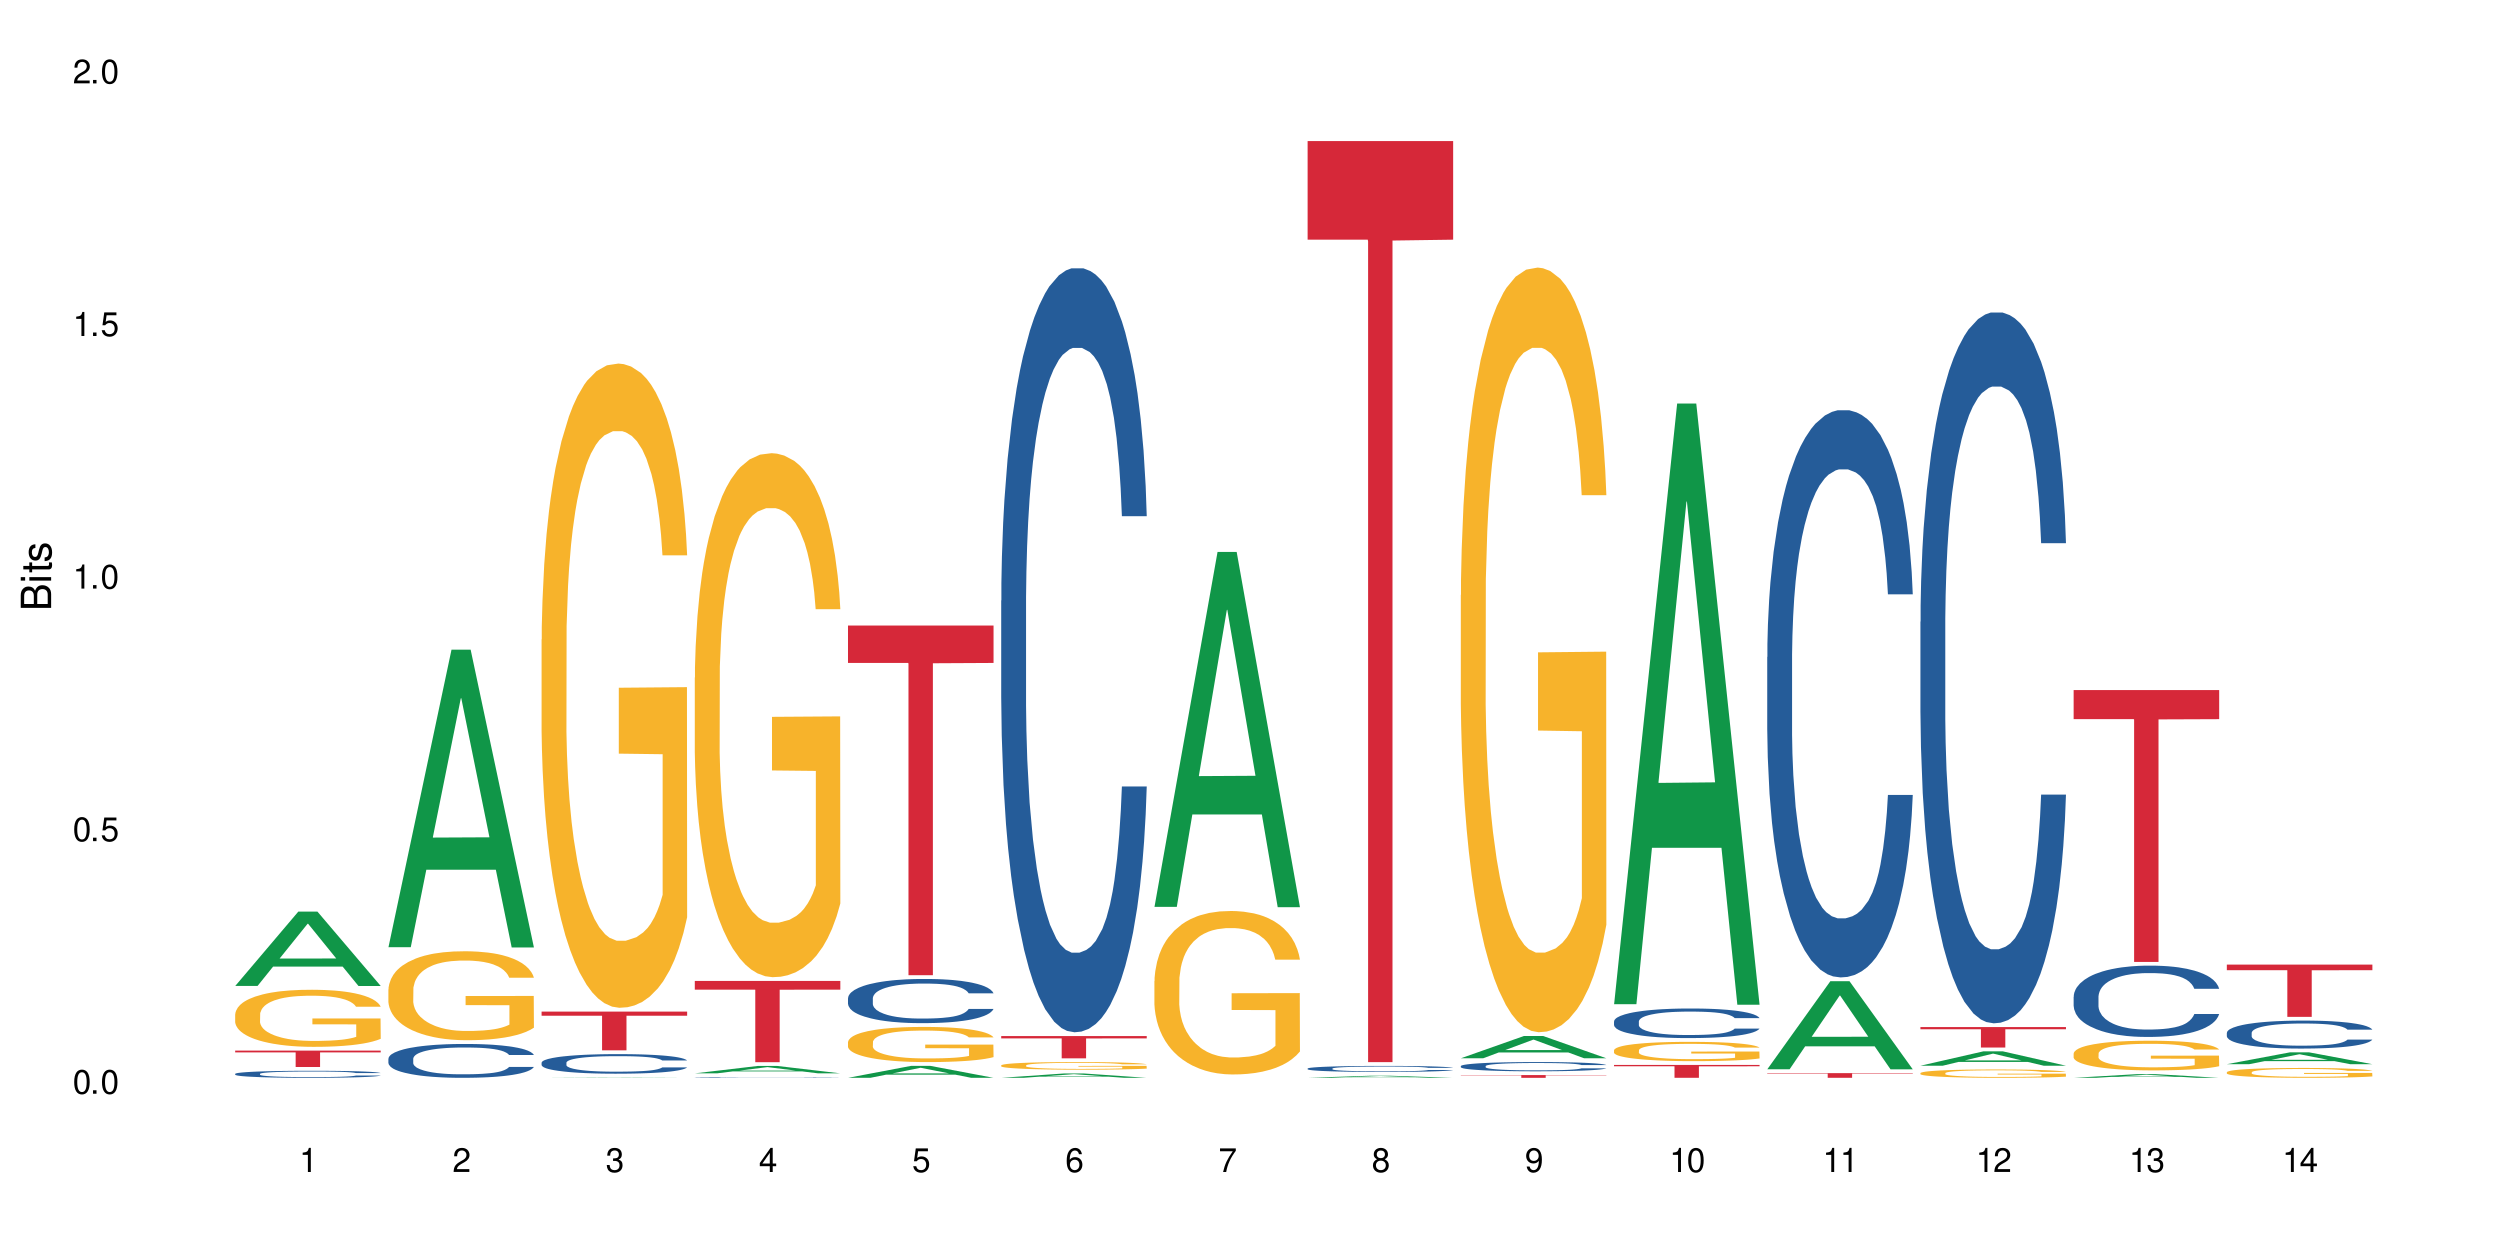 <?xml version="1.0" encoding="UTF-8"?>
<svg xmlns="http://www.w3.org/2000/svg" xmlns:xlink="http://www.w3.org/1999/xlink" width="720" height="360" viewBox="0 0 720 360">
<defs>
<g>
<g id="glyph-0-0">
</g>
<g id="glyph-0-1">
<path d="M 2.641 -6.938 C 2 -6.938 1.422 -6.656 1.078 -6.172 C 0.641 -5.562 0.406 -4.641 0.406 -3.359 C 0.406 -1.016 1.188 0.219 2.641 0.219 C 4.078 0.219 4.859 -1.016 4.859 -3.297 C 4.859 -4.641 4.656 -5.547 4.203 -6.172 C 3.844 -6.656 3.281 -6.938 2.641 -6.938 Z M 2.641 -6.188 C 3.547 -6.188 4 -5.25 4 -3.375 C 4 -1.406 3.562 -0.484 2.625 -0.484 C 1.734 -0.484 1.281 -1.438 1.281 -3.344 C 1.281 -5.25 1.734 -6.188 2.641 -6.188 Z M 2.641 -6.188 "/>
</g>
<g id="glyph-0-2">
<path d="M 1.828 -1 L 0.828 -1 L 0.828 0 L 1.828 0 Z M 1.828 -1 "/>
</g>
<g id="glyph-0-3">
<path d="M 4.562 -6.797 L 1.062 -6.797 L 0.547 -3.094 L 1.328 -3.094 C 1.719 -3.562 2.047 -3.734 2.578 -3.734 C 3.484 -3.734 4.062 -3.109 4.062 -2.094 C 4.062 -1.125 3.484 -0.531 2.578 -0.531 C 1.828 -0.531 1.375 -0.906 1.188 -1.672 L 0.328 -1.672 C 0.453 -1.109 0.547 -0.844 0.75 -0.594 C 1.125 -0.078 1.828 0.219 2.594 0.219 C 3.969 0.219 4.922 -0.781 4.922 -2.219 C 4.922 -3.562 4.031 -4.484 2.719 -4.484 C 2.25 -4.484 1.859 -4.359 1.469 -4.062 L 1.734 -5.969 L 4.562 -5.969 Z M 4.562 -6.797 "/>
</g>
<g id="glyph-0-4">
<path d="M 2.484 -4.938 L 2.484 0 L 3.328 0 L 3.328 -6.938 L 2.766 -6.938 C 2.469 -5.875 2.281 -5.734 0.984 -5.562 L 0.984 -4.938 Z M 2.484 -4.938 "/>
</g>
<g id="glyph-0-5">
<path d="M 4.859 -0.828 L 1.281 -0.828 C 1.359 -1.406 1.672 -1.781 2.5 -2.281 L 3.469 -2.828 C 4.406 -3.344 4.906 -4.062 4.906 -4.906 C 4.906 -5.484 4.672 -6.031 4.266 -6.406 C 3.859 -6.766 3.375 -6.938 2.719 -6.938 C 1.859 -6.938 1.219 -6.625 0.844 -6.031 C 0.609 -5.672 0.5 -5.234 0.484 -4.531 L 1.328 -4.531 C 1.359 -5.016 1.406 -5.281 1.531 -5.516 C 1.75 -5.938 2.188 -6.203 2.703 -6.203 C 3.469 -6.203 4.031 -5.641 4.031 -4.891 C 4.031 -4.344 3.719 -3.859 3.125 -3.516 L 2.234 -3 C 0.812 -2.172 0.406 -1.531 0.328 -0.016 L 4.859 -0.016 Z M 4.859 -0.828 "/>
</g>
<g id="glyph-0-6">
<path d="M 2.125 -3.188 L 2.578 -3.188 C 3.5 -3.188 3.984 -2.766 3.984 -1.922 C 3.984 -1.062 3.469 -0.531 2.594 -0.531 C 1.656 -0.531 1.203 -1 1.156 -2.016 L 0.312 -2.016 C 0.344 -1.453 0.438 -1.094 0.609 -0.781 C 0.953 -0.109 1.625 0.219 2.547 0.219 C 3.953 0.219 4.859 -0.625 4.859 -1.938 C 4.859 -2.828 4.516 -3.297 3.703 -3.594 C 4.344 -3.844 4.656 -4.328 4.656 -5.031 C 4.656 -6.219 3.875 -6.938 2.578 -6.938 C 1.203 -6.938 0.484 -6.172 0.453 -4.703 L 1.297 -4.703 C 1.312 -5.125 1.344 -5.359 1.453 -5.578 C 1.641 -5.969 2.062 -6.203 2.594 -6.203 C 3.344 -6.203 3.797 -5.75 3.797 -5 C 3.797 -4.516 3.609 -4.219 3.25 -4.047 C 3.016 -3.953 2.703 -3.922 2.125 -3.906 Z M 2.125 -3.188 "/>
</g>
<g id="glyph-0-7">
<path d="M 3.141 -1.672 L 3.141 0 L 3.984 0 L 3.984 -1.672 L 4.984 -1.672 L 4.984 -2.438 L 3.984 -2.438 L 3.984 -6.938 L 3.359 -6.938 L 0.266 -2.578 L 0.266 -1.672 Z M 3.141 -2.438 L 1 -2.438 L 3.141 -5.5 Z M 3.141 -2.438 "/>
</g>
<g id="glyph-0-8">
<path d="M 4.781 -5.125 C 4.609 -6.266 3.891 -6.938 2.844 -6.938 C 2.094 -6.938 1.422 -6.578 1.031 -5.953 C 0.594 -5.266 0.406 -4.422 0.406 -3.172 C 0.406 -2 0.578 -1.25 0.984 -0.641 C 1.359 -0.078 1.953 0.219 2.703 0.219 C 3.984 0.219 4.922 -0.75 4.922 -2.094 C 4.922 -3.375 4.062 -4.281 2.844 -4.281 C 2.172 -4.281 1.641 -4.031 1.281 -3.516 C 1.281 -5.234 1.828 -6.188 2.797 -6.188 C 3.391 -6.188 3.797 -5.797 3.938 -5.125 Z M 2.734 -3.531 C 3.547 -3.531 4.062 -2.953 4.062 -2.031 C 4.062 -1.156 3.484 -0.531 2.703 -0.531 C 1.922 -0.531 1.328 -1.188 1.328 -2.078 C 1.328 -2.938 1.906 -3.531 2.734 -3.531 Z M 2.734 -3.531 "/>
</g>
<g id="glyph-0-9">
<path d="M 4.984 -6.797 L 0.438 -6.797 L 0.438 -5.969 L 4.109 -5.969 C 2.5 -3.656 1.828 -2.234 1.328 0 L 2.219 0 C 2.594 -2.172 3.453 -4.047 4.984 -6.094 Z M 4.984 -6.797 "/>
</g>
<g id="glyph-0-10">
<path d="M 3.75 -3.656 C 4.469 -4.094 4.688 -4.438 4.688 -5.078 C 4.688 -6.172 3.844 -6.938 2.641 -6.938 C 1.438 -6.938 0.594 -6.172 0.594 -5.094 C 0.594 -4.438 0.812 -4.094 1.516 -3.656 C 0.734 -3.266 0.359 -2.703 0.359 -1.922 C 0.359 -0.656 1.281 0.219 2.641 0.219 C 3.984 0.219 4.922 -0.656 4.922 -1.922 C 4.922 -2.703 4.531 -3.266 3.75 -3.656 Z M 2.641 -6.188 C 3.359 -6.188 3.812 -5.75 3.812 -5.062 C 3.812 -4.406 3.344 -3.984 2.641 -3.984 C 1.922 -3.984 1.453 -4.406 1.453 -5.078 C 1.453 -5.75 1.922 -6.188 2.641 -6.188 Z M 2.641 -3.266 C 3.484 -3.266 4.062 -2.719 4.062 -1.906 C 4.062 -1.078 3.484 -0.531 2.625 -0.531 C 1.797 -0.531 1.219 -1.094 1.219 -1.906 C 1.219 -2.719 1.781 -3.266 2.641 -3.266 Z M 2.641 -3.266 "/>
</g>
<g id="glyph-0-11">
<path d="M 0.516 -1.578 C 0.672 -0.453 1.406 0.219 2.438 0.219 C 3.188 0.219 3.859 -0.141 4.266 -0.766 C 4.688 -1.453 4.891 -2.297 4.891 -3.547 C 4.891 -4.719 4.703 -5.453 4.312 -6.078 C 3.938 -6.641 3.344 -6.938 2.594 -6.938 C 1.297 -6.938 0.359 -5.969 0.359 -4.625 C 0.359 -3.344 1.234 -2.453 2.453 -2.453 C 3.094 -2.453 3.578 -2.672 4.016 -3.203 C 4 -1.484 3.469 -0.531 2.5 -0.531 C 1.906 -0.531 1.484 -0.906 1.359 -1.578 Z M 2.578 -6.203 C 3.375 -6.203 3.969 -5.531 3.969 -4.641 C 3.969 -3.797 3.391 -3.188 2.547 -3.188 C 1.734 -3.188 1.234 -3.766 1.234 -4.688 C 1.234 -5.562 1.797 -6.203 2.578 -6.203 Z M 2.578 -6.203 "/>
</g>
<g id="glyph-1-0">
</g>
<g id="glyph-1-1">
<path d="M 0 -0.953 L 0 -4.891 C 0 -5.719 -0.234 -6.344 -0.734 -6.797 C -1.188 -7.234 -1.812 -7.469 -2.5 -7.469 C -3.547 -7.469 -4.188 -7 -4.625 -5.875 C -4.984 -6.688 -5.625 -7.094 -6.531 -7.094 C -7.172 -7.094 -7.734 -6.859 -8.141 -6.391 C -8.562 -5.922 -8.75 -5.344 -8.75 -4.5 L -8.75 -0.953 Z M -4.984 -2.062 L -7.766 -2.062 L -7.766 -4.219 C -7.766 -4.844 -7.688 -5.203 -7.453 -5.5 C -7.219 -5.812 -6.859 -5.969 -6.375 -5.969 C -5.891 -5.969 -5.531 -5.812 -5.297 -5.5 C -5.062 -5.203 -4.984 -4.844 -4.984 -4.219 Z M -0.984 -2.062 L -4 -2.062 L -4 -4.781 C -4 -5.766 -3.438 -6.359 -2.484 -6.359 C -1.547 -6.359 -0.984 -5.766 -0.984 -4.781 Z M -0.984 -2.062 "/>
</g>
<g id="glyph-1-2">
<path d="M -6.281 -1.797 L -6.281 -0.797 L 0 -0.797 L 0 -1.797 Z M -8.75 -1.797 L -8.75 -0.797 L -7.484 -0.797 L -7.484 -1.797 Z M -8.75 -1.797 "/>
</g>
<g id="glyph-1-3">
<path d="M -6.281 -3.047 L -6.281 -2.016 L -8.016 -2.016 L -8.016 -1.016 L -6.281 -1.016 L -6.281 -0.172 L -5.469 -0.172 L -5.469 -1.016 L -0.719 -1.016 C -0.078 -1.016 0.281 -1.453 0.281 -2.234 C 0.281 -2.5 0.25 -2.719 0.188 -3.047 L -0.641 -3.047 C -0.609 -2.906 -0.594 -2.766 -0.594 -2.562 C -0.594 -2.141 -0.719 -2.016 -1.156 -2.016 L -5.469 -2.016 L -5.469 -3.047 Z M -6.281 -3.047 "/>
</g>
<g id="glyph-1-4">
<path d="M -4.531 -5.25 C -5.766 -5.25 -6.469 -4.422 -6.469 -2.969 C -6.469 -1.516 -5.719 -0.562 -4.547 -0.562 C -3.562 -0.562 -3.094 -1.062 -2.734 -2.562 L -2.516 -3.484 C -2.344 -4.188 -2.094 -4.469 -1.641 -4.469 C -1.047 -4.469 -0.641 -3.875 -0.641 -3 C -0.641 -2.453 -0.797 -2 -1.062 -1.75 C -1.25 -1.594 -1.422 -1.531 -1.875 -1.469 L -1.875 -0.406 C -0.422 -0.453 0.281 -1.266 0.281 -2.922 C 0.281 -4.5 -0.5 -5.516 -1.719 -5.516 C -2.656 -5.516 -3.172 -4.984 -3.469 -3.734 L -3.703 -2.766 C -3.891 -1.953 -4.156 -1.609 -4.594 -1.609 C -5.188 -1.609 -5.547 -2.125 -5.547 -2.938 C -5.547 -3.75 -5.203 -4.172 -4.531 -4.203 Z M -4.531 -5.25 "/>
</g>
</g>
</defs>
<rect x="-72" y="-36" width="864" height="432" fill="rgb(100%, 100%, 100%)" fill-opacity="1"/>
<path fill-rule="nonzero" fill="rgb(6.275%, 58.824%, 28.235%)" fill-opacity="1" d="M 67.73 283.945 L 67.777 283.926 L 85.914 262.543 L 91.422 262.543 L 109.648 283.965 L 103.242 283.965 L 98.676 278.375 L 78.656 278.375 L 74.18 283.945 L 67.73 283.945 L 80.582 276.062 L 96.84 276.043 L 88.734 266.043 L 88.645 266.023 L 88.555 266.086 L 80.539 276.043 L 80.582 276.062 Z M 67.73 283.945 "/>
<path fill-rule="nonzero" fill="rgb(14.51%, 36.078%, 60%)" fill-opacity="1" d="M 67.73 309.266 L 67.781 309.266 L 67.781 309.223 L 67.934 309.152 L 68.293 309.062 L 68.652 309 L 69.57 308.891 L 70.848 308.785 L 72.18 308.703 L 73.148 308.656 L 74.02 308.617 L 76.012 308.551 L 77.289 308.516 L 78.672 308.484 L 80.355 308.453 L 81.582 308.434 L 84.344 308.402 L 86.391 308.391 L 87.973 308.387 L 91.398 308.387 L 93.441 308.391 L 94.926 308.402 L 96.562 308.418 L 97.941 308.434 L 100.344 308.473 L 102.492 308.527 L 103.461 308.555 L 104.996 308.613 L 106.172 308.668 L 106.988 308.715 L 107.91 308.785 L 108.727 308.867 L 109.34 308.965 L 109.648 309.043 L 102.492 309.043 L 102.133 308.969 L 101.723 308.91 L 100.957 308.836 L 100.191 308.781 L 99.117 308.727 L 98.145 308.691 L 96.816 308.656 L 95.641 308.637 L 94.414 308.617 L 93.238 308.605 L 90.988 308.598 L 88.383 308.598 L 87.41 308.602 L 85.418 308.613 L 84.344 308.629 L 82.812 308.652 L 81.738 308.68 L 80.461 308.715 L 79.59 308.746 L 78.516 308.793 L 77.75 308.836 L 76.883 308.898 L 76.371 308.945 L 75.91 308.996 L 75.5 309.059 L 75.195 309.121 L 74.988 309.191 L 74.887 309.258 L 74.887 309.547 L 74.988 309.613 L 75.246 309.691 L 75.91 309.805 L 76.883 309.902 L 78.004 309.98 L 79.078 310.035 L 79.691 310.062 L 80.512 310.09 L 81.789 310.129 L 83.629 310.164 L 84.703 310.18 L 86.34 310.195 L 88.023 310.203 L 90.273 310.203 L 92.27 310.195 L 93.598 310.184 L 94.977 310.172 L 96.867 310.137 L 98.043 310.109 L 99.066 310.074 L 99.832 310.039 L 100.344 310.008 L 101.109 309.953 L 101.723 309.887 L 102.184 309.824 L 102.492 309.762 L 109.648 309.762 L 109.34 309.836 L 108.883 309.906 L 108.422 309.961 L 107.707 310.027 L 106.887 310.082 L 105.711 310.148 L 104.742 310.191 L 103.461 310.238 L 102.285 310.273 L 101.008 310.305 L 99.117 310.34 L 97.891 310.359 L 96.562 310.375 L 94.977 310.391 L 92.984 310.402 L 90.836 310.41 L 88.844 310.414 L 86.695 310.41 L 85.109 310.402 L 83.016 310.387 L 80.41 310.352 L 78.516 310.316 L 77.035 310.281 L 75.758 310.246 L 74.324 310.195 L 72.484 310.113 L 71.359 310.051 L 70.594 309.996 L 69.723 309.926 L 69.109 309.859 L 68.395 309.758 L 67.883 309.625 L 67.73 309.523 Z M 67.73 309.266 "/>
<path fill-rule="nonzero" fill="rgb(96.863%, 70.196%, 16.863%)" fill-opacity="1" d="M 67.73 292.094 L 67.781 292.078 L 67.781 291.777 L 67.988 291.102 L 68.496 290.172 L 69.164 289.406 L 69.879 288.805 L 70.34 288.488 L 71.105 288.039 L 71.77 287.707 L 73.457 287.031 L 75.602 286.402 L 76.777 286.133 L 78.109 285.875 L 80 285.59 L 80.867 285.484 L 83.527 285.246 L 86.543 285.094 L 89.863 285.051 L 91.398 285.066 L 93.496 285.125 L 96.355 285.289 L 97.992 285.441 L 99.27 285.59 L 100.602 285.785 L 102.234 286.086 L 103.77 286.445 L 104.996 286.809 L 106.223 287.258 L 107.246 287.738 L 108.113 288.262 L 108.883 288.895 L 109.34 289.418 L 109.648 289.945 L 102.543 289.945 L 102.133 289.418 L 101.672 289.016 L 100.906 288.52 L 100.141 288.16 L 99.375 287.871 L 97.941 287.484 L 96.715 287.242 L 95.18 287.031 L 93.699 286.898 L 92.012 286.809 L 90.988 286.777 L 88.281 286.777 L 85.828 286.883 L 84.395 287.004 L 83.375 287.121 L 81.941 287.348 L 81.074 287.527 L 80.562 287.648 L 79.027 288.113 L 78.004 288.535 L 77.445 288.82 L 76.727 289.27 L 76.215 289.676 L 75.652 290.277 L 75.348 290.727 L 74.938 291.746 L 74.887 294.449 L 75.039 295.02 L 75.348 295.637 L 75.758 296.176 L 76.371 296.75 L 76.984 297.184 L 78.059 297.77 L 78.977 298.16 L 79.691 298.414 L 81.074 298.82 L 81.637 298.957 L 82.965 299.227 L 84.344 299.438 L 86.031 299.617 L 87.309 299.707 L 89.355 299.781 L 91.961 299.781 L 95.027 299.691 L 96.969 299.57 L 98.301 299.453 L 99.168 299.348 L 100.242 299.18 L 101.008 299.031 L 101.723 298.867 L 102.594 298.609 L 102.594 295.02 L 89.969 295.008 L 89.969 293.324 L 109.598 293.309 L 109.648 299.18 L 108.574 299.586 L 107.246 299.977 L 105.969 300.277 L 104.637 300.531 L 102.746 300.816 L 101.215 301 L 98.863 301.207 L 96.715 301.344 L 94.465 301.434 L 92.473 301.48 L 90.121 301.492 L 88.023 301.465 L 85.777 301.375 L 83.988 301.254 L 82.352 301.102 L 80.715 300.906 L 78.672 300.594 L 77.34 300.336 L 75.961 300.023 L 74.582 299.648 L 73.355 299.242 L 72.535 298.926 L 71.719 298.566 L 70.848 298.113 L 70.031 297.605 L 69.418 297.137 L 68.855 296.613 L 68.445 296.117 L 68.039 295.441 L 67.832 294.902 L 67.73 294.434 Z M 67.73 292.094 "/>
<path fill-rule="nonzero" fill="rgb(83.922%, 15.686%, 22.353%)" fill-opacity="1" d="M 67.73 302.578 L 109.648 302.578 L 109.648 303.082 L 92.18 303.086 L 92.18 307.301 L 85.148 307.301 L 85.148 303.09 L 85.047 303.082 L 67.73 303.082 Z M 67.73 302.578 "/>
<path fill-rule="nonzero" fill="rgb(6.275%, 58.824%, 28.235%)" fill-opacity="1" d="M 111.855 272.797 L 111.898 272.715 L 130.035 187.098 L 135.543 187.098 L 153.77 272.875 L 147.367 272.875 L 142.801 250.484 L 122.781 250.484 L 118.301 272.797 L 111.855 272.797 L 124.707 241.223 L 140.961 241.141 L 132.855 201.113 L 132.766 201.031 L 132.68 201.273 L 124.66 241.141 L 124.707 241.223 Z M 111.855 272.797 "/>
<path fill-rule="nonzero" fill="rgb(14.51%, 36.078%, 60%)" fill-opacity="1" d="M 111.855 304.91 L 111.906 304.898 L 111.906 304.688 L 112.059 304.348 L 112.418 303.918 L 112.773 303.625 L 113.695 303.102 L 114.973 302.594 L 116.301 302.199 L 117.273 301.969 L 118.141 301.789 L 120.137 301.461 L 121.414 301.293 L 122.793 301.141 L 124.48 300.988 L 125.707 300.898 L 128.469 300.758 L 130.512 300.695 L 132.098 300.668 L 135.523 300.668 L 137.566 300.703 L 139.047 300.75 L 140.684 300.82 L 142.066 300.898 L 144.469 301.098 L 146.613 301.344 L 147.586 301.488 L 149.117 301.766 L 150.293 302.031 L 151.113 302.262 L 152.031 302.594 L 152.852 302.992 L 153.465 303.449 L 153.77 303.832 L 146.613 303.832 L 146.258 303.473 L 145.848 303.199 L 145.082 302.832 L 144.312 302.574 L 143.242 302.316 L 142.27 302.148 L 140.941 301.977 L 139.766 301.871 L 138.539 301.789 L 137.363 301.738 L 135.113 301.684 L 132.504 301.684 L 131.535 301.703 L 129.539 301.773 L 128.469 301.836 L 126.934 301.961 L 125.859 302.074 L 124.582 302.254 L 123.715 302.406 L 122.641 302.637 L 121.875 302.844 L 121.004 303.137 L 120.492 303.359 L 120.031 303.609 L 119.625 303.902 L 119.316 304.215 L 119.113 304.543 L 119.012 304.863 L 119.012 306.246 L 119.113 306.566 L 119.367 306.938 L 120.031 307.484 L 121.004 307.953 L 122.129 308.328 L 123.203 308.598 L 123.816 308.719 L 124.633 308.863 L 125.91 309.043 L 127.75 309.219 L 128.824 309.289 L 130.461 309.363 L 132.148 309.398 L 134.398 309.398 L 136.391 309.363 L 137.719 309.316 L 139.102 309.246 L 140.992 309.094 L 142.168 308.953 L 143.188 308.781 L 143.957 308.613 L 144.469 308.473 L 145.234 308.195 L 145.848 307.891 L 146.309 307.582 L 146.613 307.277 L 153.77 307.277 L 153.465 307.633 L 153.004 307.98 L 152.543 308.238 L 151.828 308.551 L 151.012 308.828 L 149.836 309.141 L 148.863 309.344 L 147.586 309.566 L 146.41 309.734 L 145.133 309.887 L 143.242 310.066 L 142.012 310.156 L 140.684 310.234 L 139.102 310.305 L 137.105 310.367 L 134.961 310.402 L 132.965 310.414 L 130.82 310.395 L 129.234 310.359 L 127.137 310.277 L 124.531 310.117 L 122.641 309.949 L 121.156 309.781 L 119.879 309.602 L 118.449 309.363 L 116.609 308.969 L 115.484 308.668 L 114.715 308.418 L 113.848 308.07 L 113.234 307.758 L 112.52 307.258 L 112.008 306.629 L 111.855 306.137 Z M 111.855 304.91 "/>
<path fill-rule="nonzero" fill="rgb(96.863%, 70.196%, 16.863%)" fill-opacity="1" d="M 111.855 284.934 L 111.906 284.91 L 111.906 284.445 L 112.109 283.391 L 112.621 281.941 L 113.285 280.746 L 114 279.809 L 114.461 279.32 L 115.227 278.617 L 115.891 278.102 L 117.578 277.051 L 119.727 276.066 L 120.902 275.645 L 122.23 275.246 L 124.121 274.801 L 124.992 274.637 L 127.648 274.266 L 130.664 274.031 L 133.988 273.961 L 135.523 273.984 L 137.617 274.078 L 140.48 274.336 L 142.117 274.57 L 143.395 274.801 L 144.723 275.105 L 146.359 275.574 L 147.891 276.137 L 149.117 276.699 L 150.348 277.398 L 151.367 278.148 L 152.238 278.969 L 153.004 279.949 L 153.465 280.77 L 153.77 281.59 L 146.664 281.59 L 146.258 280.77 L 145.797 280.137 L 145.031 279.367 L 144.262 278.805 L 143.496 278.359 L 142.066 277.75 L 140.84 277.375 L 139.305 277.051 L 137.82 276.84 L 136.137 276.699 L 135.113 276.652 L 132.402 276.652 L 129.949 276.816 L 128.52 277.004 L 127.496 277.191 L 126.066 277.539 L 125.195 277.82 L 124.684 278.008 L 123.152 278.734 L 122.129 279.391 L 121.566 279.832 L 120.852 280.535 L 120.34 281.168 L 119.777 282.105 L 119.469 282.805 L 119.062 284.398 L 119.012 288.609 L 119.164 289.5 L 119.469 290.457 L 119.879 291.301 L 120.492 292.191 L 121.105 292.867 L 122.18 293.781 L 123.102 294.391 L 123.816 294.789 L 125.195 295.418 L 125.758 295.629 L 127.086 296.051 L 128.469 296.379 L 130.152 296.66 L 131.434 296.801 L 133.477 296.918 L 136.082 296.918 L 139.152 296.777 L 141.094 296.59 L 142.422 296.402 L 143.293 296.238 L 144.363 295.98 L 145.133 295.746 L 145.848 295.488 L 146.715 295.094 L 146.715 289.5 L 134.09 289.477 L 134.09 286.855 L 153.719 286.832 L 153.77 295.98 L 152.699 296.613 L 151.367 297.223 L 150.09 297.691 L 148.762 298.086 L 146.871 298.531 L 145.336 298.812 L 142.984 299.141 L 140.84 299.352 L 138.59 299.492 L 136.594 299.562 L 134.242 299.586 L 132.148 299.539 L 129.898 299.398 L 128.109 299.211 L 126.473 298.977 L 124.84 298.672 L 122.793 298.18 L 121.465 297.781 L 120.082 297.293 L 118.703 296.707 L 117.477 296.074 L 116.66 295.582 L 115.84 295.023 L 114.973 294.32 L 114.152 293.523 L 113.539 292.797 L 112.98 291.98 L 112.57 291.207 L 112.16 290.152 L 111.957 289.312 L 111.855 288.586 Z M 111.855 284.934 "/>
<path fill-rule="nonzero" fill="rgb(6.275%, 58.824%, 28.235%)" fill-opacity="1" d="M 155.977 310.414 L 156.023 310.414 L 174.16 310.309 L 179.668 310.309 L 197.895 310.414 L 191.488 310.414 L 186.922 310.387 L 166.902 310.387 L 162.426 310.414 L 155.977 310.414 L 168.828 310.375 L 185.086 310.375 L 176.98 310.328 L 176.801 310.328 L 168.785 310.375 L 168.828 310.375 Z M 155.977 310.414 "/>
<path fill-rule="nonzero" fill="rgb(14.51%, 36.078%, 60%)" fill-opacity="1" d="M 155.977 306.043 L 156.027 306.035 L 156.027 305.914 L 156.18 305.719 L 156.539 305.469 L 156.898 305.301 L 157.816 304.996 L 159.094 304.703 L 160.426 304.477 L 161.395 304.34 L 162.266 304.238 L 164.258 304.047 L 165.535 303.949 L 166.918 303.863 L 168.602 303.773 L 169.828 303.723 L 172.59 303.641 L 174.637 303.605 L 176.219 303.59 L 179.645 303.59 L 181.688 303.609 L 183.172 303.637 L 184.809 303.676 L 186.188 303.723 L 188.59 303.836 L 190.738 303.98 L 191.707 304.062 L 193.242 304.223 L 194.418 304.375 L 195.234 304.512 L 196.156 304.703 L 196.973 304.934 L 197.586 305.195 L 197.895 305.418 L 190.738 305.418 L 190.379 305.211 L 189.969 305.051 L 189.203 304.84 L 188.438 304.691 L 187.363 304.543 L 186.391 304.445 L 185.062 304.348 L 183.887 304.285 L 182.66 304.238 L 181.484 304.207 L 179.234 304.176 L 176.629 304.176 L 175.656 304.188 L 173.664 304.227 L 172.59 304.262 L 171.059 304.336 L 169.984 304.402 L 168.707 304.504 L 167.836 304.594 L 166.762 304.727 L 165.996 304.848 L 165.129 305.016 L 164.617 305.145 L 164.156 305.289 L 163.746 305.461 L 163.441 305.641 L 163.234 305.832 L 163.133 306.016 L 163.133 306.816 L 163.234 307 L 163.492 307.215 L 164.156 307.531 L 165.129 307.805 L 166.25 308.02 L 167.324 308.176 L 167.938 308.246 L 168.758 308.328 L 170.035 308.434 L 171.875 308.535 L 172.949 308.578 L 174.582 308.617 L 176.27 308.641 L 178.52 308.641 L 180.512 308.617 L 181.844 308.594 L 183.223 308.551 L 185.113 308.465 L 186.289 308.383 L 187.312 308.285 L 188.078 308.188 L 188.59 308.102 L 189.355 307.945 L 189.969 307.77 L 190.43 307.586 L 190.738 307.414 L 197.895 307.414 L 197.586 307.617 L 197.129 307.82 L 196.668 307.969 L 195.953 308.148 L 195.133 308.309 L 193.957 308.488 L 192.988 308.609 L 191.707 308.738 L 190.531 308.836 L 189.254 308.922 L 187.363 309.027 L 186.137 309.078 L 184.809 309.125 L 183.223 309.164 L 181.23 309.199 L 179.082 309.223 L 177.09 309.227 L 174.941 309.215 L 173.355 309.195 L 171.262 309.148 L 168.652 309.055 L 166.762 308.957 L 165.281 308.859 L 164.004 308.758 L 162.57 308.617 L 160.73 308.391 L 159.605 308.215 L 158.84 308.07 L 157.969 307.871 L 157.355 307.691 L 156.641 307.402 L 156.129 307.035 L 155.977 306.754 Z M 155.977 306.043 "/>
<path fill-rule="nonzero" fill="rgb(96.863%, 70.196%, 16.863%)" fill-opacity="1" d="M 155.977 184.176 L 156.027 184.004 L 156.027 180.617 L 156.234 172.992 L 156.742 162.484 L 157.41 153.844 L 158.125 147.066 L 158.582 143.508 L 159.352 138.426 L 160.016 134.695 L 161.703 127.07 L 163.848 119.953 L 165.023 116.906 L 166.355 114.023 L 168.246 110.805 L 169.113 109.617 L 171.773 106.906 L 174.789 105.211 L 178.109 104.703 L 179.645 104.875 L 181.742 105.551 L 184.602 107.414 L 186.238 109.109 L 187.516 110.805 L 188.848 113.008 L 190.48 116.395 L 192.016 120.461 L 193.242 124.531 L 194.469 129.613 L 195.492 135.035 L 196.359 140.965 L 197.129 148.082 L 197.586 154.012 L 197.895 159.945 L 190.789 159.945 L 190.379 154.012 L 189.918 149.438 L 189.152 143.848 L 188.387 139.781 L 187.617 136.559 L 186.188 132.156 L 184.961 129.445 L 183.426 127.07 L 181.945 125.547 L 180.258 124.531 L 179.234 124.191 L 176.527 124.191 L 174.074 125.375 L 172.641 126.73 L 171.617 128.086 L 170.188 130.629 L 169.32 132.664 L 168.809 134.02 L 167.273 139.27 L 166.25 144.016 L 165.688 147.234 L 164.973 152.32 L 164.461 156.895 L 163.898 163.672 L 163.594 168.754 L 163.184 180.277 L 163.133 210.777 L 163.285 217.215 L 163.594 224.164 L 164.004 230.266 L 164.617 236.703 L 165.23 241.617 L 166.305 248.227 L 167.223 252.629 L 167.938 255.512 L 169.32 260.086 L 169.883 261.609 L 171.211 264.66 L 172.59 267.035 L 174.277 269.066 L 175.555 270.082 L 177.602 270.93 L 180.207 270.93 L 183.273 269.914 L 185.215 268.559 L 186.547 267.203 L 187.414 266.016 L 188.488 264.152 L 189.254 262.457 L 189.969 260.594 L 190.84 257.715 L 190.84 217.215 L 178.215 217.047 L 178.215 198.07 L 197.844 197.898 L 197.895 264.152 L 196.82 268.727 L 195.492 273.133 L 194.215 276.523 L 192.883 279.402 L 190.992 282.621 L 189.461 284.656 L 187.109 287.027 L 184.961 288.555 L 182.711 289.57 L 180.719 290.078 L 178.367 290.246 L 176.27 289.91 L 174.023 288.891 L 172.234 287.535 L 170.598 285.844 L 168.961 283.641 L 166.918 280.082 L 165.586 277.199 L 164.207 273.641 L 162.828 269.406 L 161.602 264.832 L 160.781 261.273 L 159.965 257.207 L 159.094 252.121 L 158.277 246.359 L 157.664 241.109 L 157.102 235.176 L 156.691 229.586 L 156.285 221.961 L 156.078 215.859 L 155.977 210.609 Z M 155.977 184.176 "/>
<path fill-rule="nonzero" fill="rgb(83.922%, 15.686%, 22.353%)" fill-opacity="1" d="M 155.977 291.332 L 197.895 291.332 L 197.895 292.527 L 180.426 292.539 L 180.426 302.504 L 173.395 302.504 L 173.395 292.547 L 173.293 292.527 L 155.977 292.527 Z M 155.977 291.332 "/>
<path fill-rule="nonzero" fill="rgb(6.275%, 58.824%, 28.235%)" fill-opacity="1" d="M 200.102 309.121 L 200.145 309.121 L 218.281 306.988 L 223.789 306.988 L 242.016 309.125 L 235.613 309.125 L 231.047 308.566 L 211.027 308.566 L 206.547 309.121 L 200.102 309.121 L 212.953 308.336 L 229.207 308.336 L 221.102 307.336 L 221.012 307.336 L 220.926 307.34 L 212.906 308.336 L 212.953 308.336 Z M 200.102 309.121 "/>
<path fill-rule="nonzero" fill="rgb(14.51%, 36.078%, 60%)" fill-opacity="1" d="M 200.102 310.297 L 200.152 310.297 L 200.152 310.293 L 200.305 310.285 L 200.664 310.277 L 201.02 310.27 L 201.941 310.258 L 203.219 310.25 L 204.547 310.242 L 205.52 310.234 L 206.387 310.23 L 208.383 310.227 L 209.66 310.223 L 211.039 310.219 L 212.727 310.215 L 213.953 310.215 L 216.715 310.211 L 218.758 310.207 L 225.812 310.207 L 227.293 310.211 L 228.93 310.211 L 230.312 310.215 L 232.715 310.219 L 234.859 310.223 L 235.832 310.227 L 237.363 310.23 L 238.539 310.238 L 239.359 310.242 L 240.277 310.25 L 241.098 310.258 L 241.711 310.266 L 242.016 310.273 L 234.859 310.273 L 234.504 310.266 L 234.094 310.262 L 233.328 310.254 L 232.559 310.25 L 231.488 310.242 L 230.516 310.238 L 229.188 310.234 L 228.012 310.234 L 226.785 310.23 L 217.785 310.23 L 216.715 310.234 L 215.18 310.234 L 214.105 310.238 L 212.828 310.242 L 211.961 310.246 L 210.887 310.25 L 210.117 310.254 L 209.25 310.262 L 208.738 310.266 L 208.277 310.27 L 207.871 310.277 L 207.562 310.281 L 207.359 310.289 L 207.258 310.297 L 207.258 310.324 L 207.359 310.332 L 207.613 310.34 L 208.277 310.352 L 209.25 310.359 L 210.375 310.367 L 211.449 310.375 L 212.062 310.379 L 212.879 310.379 L 214.156 310.383 L 215.996 310.387 L 217.07 310.391 L 225.965 310.391 L 227.348 310.387 L 229.238 310.387 L 230.414 310.383 L 231.434 310.379 L 232.203 310.375 L 232.715 310.371 L 233.48 310.367 L 234.094 310.359 L 234.555 310.352 L 234.859 310.348 L 242.016 310.348 L 241.711 310.355 L 241.25 310.363 L 240.789 310.367 L 240.074 310.375 L 239.258 310.379 L 238.082 310.387 L 237.109 310.391 L 235.832 310.395 L 234.656 310.398 L 233.379 310.402 L 231.488 310.406 L 230.258 310.406 L 228.93 310.41 L 225.352 310.41 L 223.207 310.414 L 219.066 310.414 L 217.48 310.41 L 215.383 310.41 L 212.777 310.406 L 210.887 310.402 L 209.402 310.398 L 208.125 310.395 L 206.695 310.391 L 204.855 310.383 L 203.73 310.375 L 202.961 310.371 L 202.094 310.363 L 201.48 310.355 L 200.766 310.348 L 200.254 310.332 L 200.102 310.324 Z M 200.102 310.297 "/>
<path fill-rule="nonzero" fill="rgb(96.863%, 70.196%, 16.863%)" fill-opacity="1" d="M 200.102 195.152 L 200.152 195.016 L 200.152 192.258 L 200.355 186.059 L 200.867 177.512 L 201.531 170.484 L 202.246 164.969 L 202.707 162.074 L 203.473 157.941 L 204.137 154.91 L 205.824 148.707 L 207.973 142.918 L 209.148 140.438 L 210.477 138.094 L 212.367 135.477 L 213.238 134.512 L 215.895 132.305 L 218.91 130.93 L 222.234 130.516 L 223.77 130.652 L 225.863 131.203 L 228.727 132.719 L 230.363 134.098 L 231.641 135.477 L 232.969 137.27 L 234.605 140.023 L 236.137 143.332 L 237.363 146.641 L 238.594 150.773 L 239.613 155.184 L 240.484 160.008 L 241.25 165.797 L 241.711 170.621 L 242.016 175.445 L 234.91 175.445 L 234.504 170.621 L 234.043 166.898 L 233.277 162.352 L 232.508 159.043 L 231.742 156.426 L 230.312 152.84 L 229.082 150.637 L 227.551 148.707 L 226.066 147.465 L 224.383 146.641 L 223.359 146.363 L 220.648 146.363 L 218.195 147.328 L 216.766 148.43 L 215.742 149.535 L 214.312 151.602 L 213.441 153.254 L 212.93 154.359 L 211.398 158.629 L 210.375 162.488 L 209.812 165.109 L 209.098 169.242 L 208.586 172.965 L 208.023 178.477 L 207.715 182.613 L 207.309 191.984 L 207.258 216.793 L 207.41 222.027 L 207.715 227.68 L 208.125 232.641 L 208.738 237.879 L 209.352 241.875 L 210.426 247.25 L 211.348 250.832 L 212.062 253.176 L 213.441 256.898 L 214.004 258.137 L 215.332 260.617 L 216.715 262.547 L 218.398 264.203 L 219.68 265.027 L 221.723 265.719 L 224.328 265.719 L 227.398 264.891 L 229.34 263.789 L 230.668 262.688 L 231.539 261.723 L 232.609 260.207 L 233.379 258.828 L 234.094 257.312 L 234.961 254.969 L 234.961 222.027 L 222.336 221.891 L 222.336 206.453 L 241.965 206.316 L 242.016 260.207 L 240.941 263.926 L 239.613 267.512 L 238.336 270.266 L 237.008 272.609 L 235.117 275.227 L 233.582 276.883 L 231.23 278.812 L 229.082 280.051 L 226.836 280.879 L 224.84 281.293 L 222.488 281.43 L 220.395 281.156 L 218.145 280.328 L 216.355 279.227 L 214.719 277.848 L 213.082 276.055 L 211.039 273.16 L 209.711 270.816 L 208.328 267.922 L 206.949 264.477 L 205.723 260.758 L 204.906 257.863 L 204.086 254.555 L 203.219 250.422 L 202.398 245.734 L 201.785 241.461 L 201.223 236.637 L 200.816 232.09 L 200.406 225.887 L 200.203 220.926 L 200.102 216.652 Z M 200.102 195.152 "/>
<path fill-rule="nonzero" fill="rgb(83.922%, 15.686%, 22.353%)" fill-opacity="1" d="M 200.102 282.512 L 242.016 282.512 L 242.016 285.016 L 224.547 285.039 L 224.547 305.906 L 217.52 305.906 L 217.52 285.062 L 217.418 285.016 L 200.102 285.016 Z M 200.102 282.512 "/>
<path fill-rule="nonzero" fill="rgb(6.275%, 58.824%, 28.235%)" fill-opacity="1" d="M 244.223 310.41 L 244.27 310.406 L 262.406 306.969 L 267.914 306.969 L 286.141 310.414 L 279.734 310.414 L 275.168 309.512 L 255.148 309.512 L 250.672 310.41 L 244.223 310.41 L 257.074 309.141 L 273.332 309.137 L 265.227 307.531 L 265.137 307.527 L 265.047 307.535 L 257.031 309.137 L 257.074 309.141 Z M 244.223 310.41 "/>
<path fill-rule="nonzero" fill="rgb(14.51%, 36.078%, 60%)" fill-opacity="1" d="M 244.223 287.48 L 244.273 287.469 L 244.273 287.191 L 244.426 286.75 L 244.785 286.191 L 245.145 285.809 L 246.062 285.121 L 247.34 284.461 L 248.672 283.949 L 249.641 283.645 L 250.512 283.414 L 252.504 282.984 L 253.781 282.762 L 255.164 282.562 L 256.848 282.367 L 258.074 282.25 L 260.836 282.062 L 262.883 281.984 L 264.465 281.949 L 267.891 281.949 L 269.934 281.992 L 271.418 282.051 L 273.055 282.145 L 274.434 282.25 L 276.836 282.504 L 278.984 282.832 L 279.953 283.016 L 281.488 283.379 L 282.664 283.727 L 283.48 284.027 L 284.402 284.461 L 285.219 284.98 L 285.832 285.574 L 286.141 286.074 L 278.984 286.074 L 278.625 285.609 L 278.215 285.25 L 277.449 284.773 L 276.684 284.438 L 275.609 284.098 L 274.637 283.879 L 273.309 283.656 L 272.133 283.516 L 270.906 283.414 L 269.73 283.344 L 267.48 283.273 L 264.875 283.273 L 263.902 283.297 L 261.91 283.391 L 260.836 283.473 L 259.305 283.633 L 258.23 283.785 L 256.953 284.016 L 256.082 284.215 L 255.008 284.516 L 254.242 284.785 L 253.371 285.168 L 252.863 285.461 L 252.402 285.785 L 251.992 286.168 L 251.688 286.574 L 251.48 287.004 L 251.379 287.426 L 251.379 289.227 L 251.48 289.645 L 251.738 290.133 L 252.402 290.844 L 253.371 291.457 L 254.496 291.945 L 255.57 292.297 L 256.184 292.457 L 257.004 292.645 L 258.281 292.879 L 260.121 293.109 L 261.195 293.203 L 262.828 293.297 L 264.516 293.344 L 266.766 293.344 L 268.758 293.297 L 270.09 293.238 L 271.469 293.145 L 273.359 292.945 L 274.535 292.762 L 275.559 292.539 L 276.324 292.32 L 276.836 292.133 L 277.602 291.773 L 278.215 291.379 L 278.676 290.969 L 278.984 290.574 L 286.141 290.574 L 285.832 291.039 L 285.371 291.492 L 284.914 291.832 L 284.195 292.238 L 283.379 292.598 L 282.203 293.004 L 281.23 293.273 L 279.953 293.562 L 278.777 293.785 L 277.5 293.98 L 275.609 294.215 L 274.383 294.332 L 273.055 294.434 L 271.469 294.527 L 269.477 294.609 L 267.328 294.656 L 265.336 294.668 L 263.188 294.645 L 261.602 294.598 L 259.508 294.492 L 256.898 294.285 L 255.008 294.062 L 253.527 293.844 L 252.25 293.609 L 250.816 293.297 L 248.977 292.785 L 247.852 292.391 L 247.086 292.062 L 246.215 291.609 L 245.602 291.203 L 244.887 290.551 L 244.375 289.727 L 244.223 289.086 Z M 244.223 287.48 "/>
<path fill-rule="nonzero" fill="rgb(96.863%, 70.196%, 16.863%)" fill-opacity="1" d="M 244.223 300.09 L 244.273 300.082 L 244.273 299.898 L 244.477 299.48 L 244.988 298.906 L 245.652 298.434 L 246.371 298.066 L 246.828 297.871 L 247.598 297.594 L 248.262 297.391 L 249.949 296.973 L 252.094 296.586 L 253.27 296.418 L 254.602 296.262 L 256.492 296.086 L 257.359 296.02 L 260.02 295.871 L 263.035 295.777 L 266.355 295.75 L 267.891 295.762 L 269.988 295.797 L 272.848 295.898 L 274.484 295.992 L 275.762 296.086 L 277.094 296.203 L 278.727 296.391 L 280.262 296.613 L 281.488 296.836 L 282.715 297.113 L 283.738 297.406 L 284.605 297.73 L 285.371 298.121 L 285.832 298.445 L 286.141 298.77 L 279.035 298.77 L 278.625 298.445 L 278.164 298.195 L 277.398 297.891 L 276.633 297.668 L 275.863 297.492 L 274.434 297.25 L 273.207 297.102 L 271.672 296.973 L 270.191 296.891 L 268.504 296.836 L 267.48 296.816 L 264.773 296.816 L 262.32 296.879 L 260.887 296.953 L 259.863 297.027 L 258.434 297.168 L 257.566 297.277 L 257.055 297.352 L 255.52 297.641 L 254.496 297.898 L 253.934 298.074 L 253.219 298.352 L 252.707 298.602 L 252.145 298.973 L 251.84 299.25 L 251.43 299.879 L 251.379 301.543 L 251.531 301.895 L 251.84 302.273 L 252.25 302.609 L 252.863 302.961 L 253.477 303.227 L 254.547 303.59 L 255.469 303.828 L 256.184 303.988 L 257.566 304.238 L 258.129 304.32 L 259.457 304.484 L 260.836 304.617 L 262.523 304.727 L 263.801 304.781 L 265.848 304.828 L 268.453 304.828 L 271.52 304.773 L 273.461 304.699 L 274.793 304.625 L 275.66 304.559 L 276.734 304.457 L 277.5 304.367 L 278.215 304.266 L 279.086 304.105 L 279.086 301.895 L 266.461 301.887 L 266.461 300.852 L 286.09 300.84 L 286.141 304.457 L 285.066 304.707 L 283.738 304.949 L 282.461 305.133 L 281.129 305.293 L 279.238 305.469 L 277.707 305.578 L 275.355 305.707 L 273.207 305.789 L 270.957 305.848 L 268.965 305.875 L 266.613 305.883 L 264.516 305.863 L 262.27 305.809 L 260.477 305.734 L 258.844 305.645 L 257.207 305.523 L 255.164 305.328 L 253.832 305.172 L 252.453 304.977 L 251.074 304.746 L 249.848 304.496 L 249.027 304.301 L 248.211 304.078 L 247.34 303.801 L 246.523 303.488 L 245.91 303.199 L 245.348 302.875 L 244.938 302.57 L 244.531 302.156 L 244.324 301.82 L 244.223 301.535 Z M 244.223 300.09 "/>
<path fill-rule="nonzero" fill="rgb(83.922%, 15.686%, 22.353%)" fill-opacity="1" d="M 244.223 180.145 L 286.141 180.145 L 286.141 190.926 L 268.672 191.02 L 268.672 280.863 L 261.641 280.863 L 261.641 191.113 L 261.539 190.926 L 244.223 190.926 Z M 244.223 180.145 "/>
<path fill-rule="nonzero" fill="rgb(6.275%, 58.824%, 28.235%)" fill-opacity="1" d="M 288.348 310.41 L 288.391 310.41 L 306.527 309.152 L 312.035 309.152 L 330.262 310.414 L 323.859 310.414 L 319.289 310.086 L 299.273 310.086 L 294.793 310.41 L 288.348 310.41 L 301.199 309.949 L 317.453 309.945 L 309.348 309.359 L 309.258 309.359 L 309.172 309.363 L 301.152 309.945 L 301.199 309.949 Z M 288.348 310.41 "/>
<path fill-rule="nonzero" fill="rgb(14.51%, 36.078%, 60%)" fill-opacity="1" d="M 288.348 173.004 L 288.398 172.805 L 288.398 167.977 L 288.551 160.336 L 288.906 150.68 L 289.266 144.043 L 290.188 132.176 L 291.465 120.715 L 292.793 111.863 L 293.766 106.637 L 294.633 102.613 L 296.629 95.172 L 297.906 91.352 L 299.285 87.93 L 300.973 84.512 L 302.199 82.5 L 304.961 79.285 L 307.004 77.875 L 308.59 77.273 L 312.012 77.273 L 314.059 78.078 L 315.539 79.082 L 317.176 80.691 L 318.559 82.5 L 320.961 86.926 L 323.105 92.559 L 324.078 95.773 L 325.609 102.008 L 326.785 108.043 L 327.605 113.273 L 328.523 120.715 L 329.344 129.766 L 329.957 140.02 L 330.262 148.668 L 323.105 148.668 L 322.75 140.625 L 322.34 134.391 L 321.574 126.145 L 320.805 120.312 L 319.73 114.48 L 318.762 110.656 L 317.434 106.836 L 316.258 104.422 L 315.031 102.613 L 313.855 101.406 L 311.605 100.199 L 308.996 100.199 L 308.027 100.602 L 306.031 102.211 L 304.961 103.617 L 303.426 106.434 L 302.352 109.051 L 301.074 113.07 L 300.207 116.492 L 299.133 121.719 L 298.363 126.344 L 297.496 132.98 L 296.984 138.012 L 296.523 143.641 L 296.117 150.277 L 295.809 157.316 L 295.605 164.758 L 295.504 172 L 295.504 203.172 L 295.605 210.414 L 295.859 218.859 L 296.523 231.129 L 297.496 241.789 L 298.621 250.234 L 299.695 256.27 L 300.309 259.082 L 301.125 262.301 L 302.402 266.324 L 304.242 270.348 L 305.316 271.957 L 306.953 273.562 L 308.641 274.367 L 310.891 274.367 L 312.883 273.562 L 314.211 272.559 L 315.594 270.949 L 317.484 267.531 L 318.66 264.312 L 319.68 260.492 L 320.449 256.672 L 320.961 253.453 L 321.727 247.219 L 322.34 240.379 L 322.801 233.34 L 323.105 226.504 L 330.262 226.504 L 329.957 234.547 L 329.496 242.391 L 329.035 248.223 L 328.32 255.262 L 327.504 261.496 L 326.328 268.535 L 325.355 273.16 L 324.078 278.191 L 322.902 282.012 L 321.625 285.43 L 319.73 289.453 L 318.504 291.465 L 317.176 293.273 L 315.594 294.883 L 313.598 296.289 L 311.453 297.094 L 309.457 297.297 L 307.312 296.895 L 305.727 296.09 L 303.629 294.281 L 301.023 290.66 L 299.133 286.84 L 297.648 283.016 L 296.371 278.996 L 294.941 273.562 L 293.102 264.715 L 291.977 257.879 L 291.207 252.246 L 290.34 244.402 L 289.727 237.363 L 289.012 226.102 L 288.5 211.82 L 288.348 200.758 Z M 288.348 173.004 "/>
<path fill-rule="nonzero" fill="rgb(96.863%, 70.196%, 16.863%)" fill-opacity="1" d="M 288.348 306.816 L 288.398 306.812 L 288.398 306.773 L 288.602 306.684 L 289.113 306.559 L 289.777 306.457 L 290.492 306.375 L 290.953 306.336 L 291.719 306.273 L 292.383 306.23 L 294.07 306.141 L 296.219 306.055 L 297.395 306.02 L 298.723 305.984 L 300.613 305.945 L 301.484 305.934 L 304.141 305.902 L 307.156 305.883 L 310.48 305.875 L 312.012 305.875 L 314.109 305.887 L 316.973 305.906 L 318.609 305.926 L 319.887 305.945 L 321.215 305.973 L 322.852 306.012 L 324.383 306.062 L 325.609 306.109 L 326.836 306.168 L 327.859 306.234 L 328.73 306.305 L 329.496 306.387 L 329.957 306.457 L 330.262 306.527 L 323.156 306.527 L 322.75 306.457 L 322.289 306.406 L 321.523 306.34 L 320.754 306.289 L 319.988 306.25 L 318.559 306.199 L 317.328 306.168 L 315.797 306.141 L 314.312 306.121 L 312.629 306.109 L 311.605 306.105 L 308.895 306.105 L 306.441 306.121 L 305.012 306.137 L 303.988 306.152 L 302.559 306.184 L 301.688 306.207 L 301.176 306.223 L 299.645 306.285 L 298.621 306.34 L 298.059 306.379 L 297.344 306.438 L 296.832 306.492 L 296.27 306.574 L 295.961 306.633 L 295.555 306.77 L 295.504 307.129 L 295.656 307.207 L 295.961 307.289 L 296.371 307.359 L 296.984 307.438 L 297.598 307.496 L 298.672 307.574 L 299.594 307.625 L 300.309 307.66 L 301.688 307.715 L 302.25 307.73 L 303.578 307.77 L 304.961 307.797 L 306.645 307.82 L 307.926 307.832 L 309.969 307.844 L 312.574 307.844 L 315.645 307.828 L 317.586 307.812 L 318.914 307.797 L 319.785 307.785 L 320.855 307.762 L 321.625 307.742 L 322.34 307.719 L 323.207 307.688 L 323.207 307.207 L 310.582 307.203 L 310.582 306.98 L 330.211 306.977 L 330.262 307.762 L 329.188 307.816 L 327.859 307.867 L 326.582 307.906 L 325.254 307.941 L 323.363 307.98 L 321.828 308.004 L 319.477 308.031 L 317.328 308.051 L 315.082 308.062 L 313.086 308.07 L 310.734 308.07 L 308.641 308.066 L 306.391 308.055 L 304.602 308.039 L 302.965 308.02 L 301.328 307.992 L 299.285 307.949 L 297.957 307.918 L 296.574 307.875 L 295.195 307.824 L 293.969 307.77 L 293.152 307.727 L 292.332 307.68 L 291.465 307.621 L 290.645 307.551 L 290.031 307.488 L 289.469 307.418 L 289.062 307.352 L 288.652 307.262 L 288.449 307.191 L 288.348 307.129 Z M 288.348 306.816 "/>
<path fill-rule="nonzero" fill="rgb(83.922%, 15.686%, 22.353%)" fill-opacity="1" d="M 288.348 298.379 L 330.262 298.379 L 330.262 299.066 L 312.793 299.07 L 312.793 304.793 L 305.766 304.793 L 305.766 299.078 L 305.664 299.066 L 288.348 299.066 Z M 288.348 298.379 "/>
<path fill-rule="nonzero" fill="rgb(6.275%, 58.824%, 28.235%)" fill-opacity="1" d="M 332.469 261.184 L 332.512 261.086 L 350.652 158.957 L 356.16 158.957 L 374.387 261.277 L 367.98 261.277 L 363.414 234.57 L 343.395 234.57 L 338.918 261.184 L 332.469 261.184 L 345.32 223.52 L 361.578 223.426 L 353.473 175.672 L 353.383 175.578 L 353.293 175.867 L 345.277 223.426 L 345.32 223.52 Z M 332.469 261.184 "/>
<path fill-rule="nonzero" fill="rgb(96.863%, 70.196%, 16.863%)" fill-opacity="1" d="M 332.469 282.531 L 332.52 282.488 L 332.52 281.629 L 332.723 279.691 L 333.234 277.027 L 333.898 274.832 L 334.617 273.113 L 335.074 272.211 L 335.844 270.918 L 336.508 269.973 L 338.195 268.039 L 340.34 266.23 L 341.516 265.457 L 342.848 264.727 L 344.738 263.91 L 345.605 263.609 L 348.266 262.922 L 351.281 262.492 L 354.602 262.363 L 356.137 262.406 L 358.23 262.578 L 361.094 263.051 L 362.73 263.48 L 364.008 263.91 L 365.336 264.469 L 366.973 265.328 L 368.508 266.363 L 369.734 267.395 L 370.961 268.684 L 371.984 270.059 L 372.852 271.566 L 373.617 273.371 L 374.078 274.875 L 374.387 276.383 L 367.281 276.383 L 366.871 274.875 L 366.41 273.715 L 365.645 272.297 L 364.879 271.262 L 364.109 270.445 L 362.68 269.328 L 361.453 268.641 L 359.918 268.039 L 358.438 267.652 L 356.75 267.395 L 355.727 267.309 L 353.02 267.309 L 350.566 267.609 L 349.133 267.953 L 348.109 268.297 L 346.68 268.941 L 345.812 269.457 L 345.301 269.801 L 343.766 271.133 L 342.742 272.34 L 342.18 273.156 L 341.465 274.445 L 340.953 275.605 L 340.391 277.328 L 340.086 278.617 L 339.676 281.543 L 339.625 289.281 L 339.777 290.914 L 340.086 292.68 L 340.496 294.227 L 341.109 295.859 L 341.723 297.109 L 342.793 298.785 L 343.715 299.902 L 344.43 300.633 L 345.812 301.797 L 346.371 302.184 L 347.703 302.957 L 349.082 303.559 L 350.77 304.074 L 352.047 304.332 L 354.094 304.547 L 356.699 304.547 L 359.766 304.289 L 361.707 303.945 L 363.039 303.602 L 363.906 303.301 L 364.98 302.828 L 365.746 302.398 L 366.461 301.926 L 367.332 301.191 L 367.332 290.914 L 354.707 290.871 L 354.707 286.055 L 374.336 286.012 L 374.387 302.828 L 373.312 303.988 L 371.984 305.105 L 370.707 305.965 L 369.375 306.699 L 367.484 307.516 L 365.953 308.031 L 363.602 308.633 L 361.453 309.02 L 359.203 309.277 L 357.211 309.406 L 354.859 309.449 L 352.762 309.363 L 350.512 309.105 L 348.723 308.762 L 347.09 308.332 L 345.453 307.773 L 343.406 306.871 L 342.078 306.137 L 340.699 305.234 L 339.32 304.16 L 338.094 303 L 337.273 302.098 L 336.457 301.062 L 335.586 299.773 L 334.77 298.312 L 334.156 296.98 L 333.594 295.473 L 333.184 294.055 L 332.777 292.121 L 332.57 290.57 L 332.469 289.238 Z M 332.469 282.531 "/>
<path fill-rule="nonzero" fill="rgb(6.275%, 58.824%, 28.235%)" fill-opacity="1" d="M 376.594 310.414 L 376.637 310.41 L 394.773 309.805 L 400.281 309.805 L 418.508 310.414 L 412.105 310.414 L 407.535 310.254 L 387.52 310.254 L 383.039 310.414 L 376.594 310.414 L 389.445 310.188 L 405.699 310.188 L 397.594 309.902 L 397.414 309.902 L 389.398 310.188 L 389.445 310.188 Z M 376.594 310.414 "/>
<path fill-rule="nonzero" fill="rgb(14.51%, 36.078%, 60%)" fill-opacity="1" d="M 376.594 307.738 L 376.645 307.738 L 376.645 307.699 L 376.797 307.637 L 377.152 307.562 L 377.512 307.508 L 378.434 307.414 L 379.711 307.324 L 381.039 307.254 L 382.012 307.215 L 382.879 307.184 L 384.871 307.125 L 386.152 307.094 L 387.531 307.066 L 389.219 307.039 L 390.445 307.023 L 393.207 306.996 L 395.25 306.988 L 396.836 306.98 L 400.258 306.98 L 402.305 306.988 L 403.785 306.996 L 405.422 307.008 L 406.801 307.023 L 409.207 307.059 L 411.352 307.102 L 412.324 307.129 L 413.855 307.176 L 415.031 307.227 L 415.852 307.266 L 416.77 307.324 L 417.59 307.398 L 418.203 307.477 L 418.508 307.547 L 411.352 307.547 L 410.996 307.48 L 410.586 307.434 L 409.82 307.367 L 409.051 307.32 L 407.977 307.277 L 407.008 307.246 L 405.68 307.215 L 404.504 307.195 L 403.277 307.184 L 402.102 307.172 L 399.852 307.164 L 397.242 307.164 L 396.273 307.168 L 394.277 307.18 L 393.207 307.191 L 391.672 307.211 L 390.598 307.234 L 389.32 307.266 L 388.453 307.293 L 387.379 307.332 L 386.609 307.371 L 385.742 307.422 L 385.23 307.461 L 384.77 307.508 L 384.363 307.559 L 384.055 307.613 L 383.852 307.672 L 383.75 307.73 L 383.75 307.977 L 383.852 308.035 L 384.105 308.102 L 384.77 308.199 L 385.742 308.281 L 386.867 308.348 L 387.941 308.395 L 388.555 308.418 L 389.371 308.445 L 390.648 308.477 L 392.488 308.508 L 393.562 308.52 L 395.199 308.531 L 396.887 308.539 L 399.137 308.539 L 401.129 308.531 L 402.457 308.523 L 403.836 308.512 L 405.73 308.484 L 406.906 308.461 L 407.926 308.43 L 408.695 308.398 L 409.207 308.375 L 409.973 308.324 L 410.586 308.27 L 411.047 308.215 L 411.352 308.16 L 418.508 308.16 L 418.203 308.223 L 417.742 308.285 L 417.281 308.332 L 416.566 308.387 L 415.75 308.438 L 414.574 308.492 L 413.602 308.531 L 412.324 308.57 L 411.148 308.598 L 409.871 308.625 L 407.977 308.656 L 406.75 308.676 L 405.422 308.688 L 403.836 308.699 L 401.844 308.711 L 399.695 308.719 L 397.703 308.719 L 395.559 308.715 L 393.973 308.711 L 391.875 308.695 L 389.27 308.668 L 387.379 308.637 L 385.895 308.605 L 384.617 308.574 L 383.188 308.531 L 381.348 308.461 L 380.223 308.41 L 379.453 308.363 L 378.586 308.301 L 377.973 308.246 L 377.258 308.156 L 376.746 308.043 L 376.594 307.957 Z M 376.594 307.738 "/>
<path fill-rule="nonzero" fill="rgb(83.922%, 15.686%, 22.353%)" fill-opacity="1" d="M 376.594 40.633 L 418.508 40.633 L 418.508 69.027 L 401.039 69.277 L 401.039 305.898 L 394.012 305.898 L 394.012 69.523 L 393.91 69.027 L 376.594 69.027 Z M 376.594 40.633 "/>
<path fill-rule="nonzero" fill="rgb(6.275%, 58.824%, 28.235%)" fill-opacity="1" d="M 420.715 304.781 L 420.758 304.773 L 438.898 298.367 L 444.406 298.367 L 462.633 304.785 L 456.227 304.785 L 451.66 303.109 L 431.641 303.109 L 427.164 304.781 L 420.715 304.781 L 433.566 302.418 L 449.824 302.41 L 441.719 299.418 L 441.629 299.41 L 441.539 299.43 L 433.523 302.41 L 433.566 302.418 Z M 420.715 304.781 "/>
<path fill-rule="nonzero" fill="rgb(14.51%, 36.078%, 60%)" fill-opacity="1" d="M 420.715 307.031 L 420.766 307.027 L 420.766 306.969 L 420.918 306.875 L 421.277 306.762 L 421.637 306.68 L 422.555 306.535 L 423.832 306.395 L 425.164 306.289 L 426.133 306.227 L 427.004 306.176 L 428.996 306.086 L 430.273 306.039 L 431.652 306 L 433.34 305.957 L 434.566 305.934 L 437.328 305.895 L 439.371 305.879 L 440.957 305.871 L 444.383 305.871 L 446.426 305.879 L 447.91 305.891 L 449.547 305.91 L 450.926 305.934 L 453.328 305.988 L 455.477 306.055 L 456.445 306.094 L 457.98 306.168 L 459.156 306.242 L 459.973 306.305 L 460.895 306.395 L 461.711 306.508 L 462.324 306.629 L 462.633 306.734 L 455.477 306.734 L 455.117 306.637 L 454.707 306.562 L 453.941 306.461 L 453.176 306.391 L 452.102 306.32 L 451.129 306.273 L 449.801 306.227 L 448.625 306.199 L 447.398 306.176 L 446.223 306.164 L 443.973 306.148 L 441.367 306.148 L 440.395 306.152 L 438.402 306.172 L 437.328 306.188 L 435.793 306.223 L 434.723 306.254 L 433.441 306.305 L 432.574 306.344 L 431.5 306.41 L 430.734 306.465 L 429.863 306.547 L 429.355 306.605 L 428.895 306.676 L 428.484 306.754 L 428.18 306.84 L 427.973 306.93 L 427.871 307.02 L 427.871 307.395 L 427.973 307.484 L 428.23 307.586 L 428.895 307.734 L 429.863 307.863 L 430.988 307.965 L 432.062 308.039 L 432.676 308.074 L 433.496 308.113 L 434.773 308.16 L 436.613 308.211 L 437.688 308.23 L 439.32 308.25 L 441.008 308.258 L 443.258 308.258 L 445.25 308.25 L 446.582 308.238 L 447.961 308.219 L 449.852 308.176 L 451.027 308.137 L 452.051 308.09 L 452.816 308.043 L 453.328 308.004 L 454.094 307.93 L 454.707 307.848 L 455.168 307.762 L 455.477 307.68 L 462.633 307.68 L 462.324 307.777 L 461.863 307.871 L 461.406 307.941 L 460.688 308.027 L 459.871 308.102 L 458.695 308.188 L 457.723 308.246 L 456.445 308.305 L 455.27 308.352 L 453.992 308.395 L 452.102 308.441 L 450.875 308.465 L 449.547 308.488 L 447.961 308.508 L 445.969 308.523 L 443.82 308.535 L 441.828 308.539 L 439.68 308.531 L 438.094 308.523 L 436 308.5 L 433.391 308.457 L 431.5 308.41 L 430.02 308.363 L 428.742 308.316 L 427.309 308.25 L 425.469 308.141 L 424.344 308.059 L 423.578 307.992 L 422.707 307.895 L 422.094 307.812 L 421.379 307.676 L 420.867 307.5 L 420.715 307.367 Z M 420.715 307.031 "/>
<path fill-rule="nonzero" fill="rgb(96.863%, 70.196%, 16.863%)" fill-opacity="1" d="M 420.715 171.383 L 420.766 171.18 L 420.766 167.16 L 420.969 158.109 L 421.48 145.641 L 422.145 135.383 L 422.863 127.336 L 423.32 123.113 L 424.09 117.082 L 424.754 112.656 L 426.441 103.605 L 428.586 95.156 L 429.762 91.539 L 431.094 88.117 L 432.984 84.297 L 433.852 82.891 L 436.512 79.672 L 439.527 77.66 L 442.848 77.059 L 444.383 77.258 L 446.477 78.062 L 449.34 80.273 L 450.977 82.285 L 452.254 84.297 L 453.582 86.91 L 455.219 90.934 L 456.754 95.762 L 457.98 100.59 L 459.207 106.621 L 460.23 113.059 L 461.098 120.098 L 461.863 128.543 L 462.324 135.582 L 462.633 142.621 L 455.527 142.621 L 455.117 135.582 L 454.656 130.152 L 453.891 123.516 L 453.125 118.688 L 452.355 114.867 L 450.926 109.641 L 449.699 106.422 L 448.164 103.605 L 446.684 101.797 L 444.996 100.59 L 443.973 100.188 L 441.266 100.188 L 438.812 101.594 L 437.379 103.203 L 436.355 104.812 L 434.926 107.828 L 434.059 110.242 L 433.547 111.852 L 432.012 118.086 L 430.988 123.719 L 430.426 127.539 L 429.711 133.57 L 429.199 139.004 L 428.637 147.047 L 428.332 153.082 L 427.922 166.758 L 427.871 202.957 L 428.023 210.602 L 428.332 218.848 L 428.742 226.086 L 429.355 233.73 L 429.969 239.562 L 431.039 247.406 L 431.961 252.637 L 432.676 256.055 L 434.059 261.484 L 434.617 263.293 L 435.949 266.914 L 437.328 269.73 L 439.016 272.145 L 440.293 273.352 L 442.336 274.355 L 444.945 274.355 L 448.012 273.148 L 449.953 271.539 L 451.285 269.934 L 452.152 268.523 L 453.227 266.312 L 453.992 264.301 L 454.707 262.09 L 455.578 258.668 L 455.578 210.602 L 442.953 210.398 L 442.953 187.875 L 462.582 187.672 L 462.633 266.312 L 461.559 271.742 L 460.23 276.973 L 458.953 280.992 L 457.621 284.414 L 455.73 288.234 L 454.195 290.648 L 451.848 293.465 L 449.699 295.273 L 447.449 296.48 L 445.457 297.082 L 443.105 297.285 L 441.008 296.883 L 438.758 295.676 L 436.969 294.066 L 435.336 292.055 L 433.699 289.441 L 431.652 285.219 L 430.324 281.797 L 428.945 277.574 L 427.566 272.547 L 426.336 267.117 L 425.52 262.895 L 424.703 258.066 L 423.832 252.031 L 423.016 245.195 L 422.402 238.961 L 421.84 231.922 L 421.43 225.281 L 421.023 216.234 L 420.816 208.992 L 420.715 202.758 Z M 420.715 171.383 "/>
<path fill-rule="nonzero" fill="rgb(83.922%, 15.686%, 22.353%)" fill-opacity="1" d="M 420.715 309.621 L 462.633 309.621 L 462.633 309.707 L 445.16 309.707 L 445.16 310.414 L 438.133 310.414 L 438.133 309.707 L 420.715 309.707 Z M 420.715 309.621 "/>
<path fill-rule="nonzero" fill="rgb(6.275%, 58.824%, 28.235%)" fill-opacity="1" d="M 464.836 289.207 L 464.883 289.047 L 483.02 116.219 L 488.527 116.219 L 506.754 289.371 L 500.352 289.371 L 495.781 244.172 L 475.766 244.172 L 471.285 289.207 L 464.836 289.207 L 477.691 225.477 L 493.945 225.312 L 485.84 144.508 L 485.75 144.344 L 485.66 144.832 L 477.645 225.312 L 477.691 225.477 Z M 464.836 289.207 "/>
<path fill-rule="nonzero" fill="rgb(14.51%, 36.078%, 60%)" fill-opacity="1" d="M 464.836 294.16 L 464.891 294.152 L 464.891 293.965 L 465.043 293.668 L 465.398 293.297 L 465.758 293.039 L 466.68 292.578 L 467.957 292.137 L 469.285 291.793 L 470.258 291.59 L 471.125 291.438 L 473.117 291.148 L 474.398 291 L 475.777 290.867 L 477.465 290.734 L 478.691 290.656 L 481.453 290.531 L 483.496 290.477 L 485.082 290.453 L 488.504 290.453 L 490.551 290.484 L 492.031 290.523 L 493.668 290.586 L 495.047 290.656 L 497.453 290.828 L 499.598 291.047 L 500.57 291.172 L 502.102 291.414 L 503.277 291.645 L 504.098 291.848 L 505.016 292.137 L 505.836 292.484 L 506.449 292.883 L 506.754 293.219 L 499.598 293.219 L 499.242 292.906 L 498.832 292.664 L 498.066 292.348 L 497.297 292.121 L 496.223 291.895 L 495.254 291.746 L 493.926 291.598 L 492.75 291.504 L 491.523 291.438 L 490.348 291.391 L 488.098 291.344 L 485.488 291.344 L 484.52 291.359 L 482.523 291.422 L 481.453 291.473 L 479.918 291.582 L 478.844 291.684 L 477.566 291.84 L 476.695 291.973 L 475.625 292.176 L 474.855 292.355 L 473.988 292.609 L 473.477 292.805 L 473.016 293.023 L 472.609 293.281 L 472.301 293.551 L 472.098 293.84 L 471.996 294.121 L 471.996 295.328 L 472.098 295.605 L 472.352 295.934 L 473.016 296.41 L 473.988 296.82 L 475.113 297.148 L 476.188 297.383 L 476.801 297.492 L 477.617 297.613 L 478.895 297.77 L 480.734 297.926 L 481.809 297.988 L 483.445 298.051 L 485.133 298.082 L 487.383 298.082 L 489.375 298.051 L 490.703 298.012 L 492.082 297.949 L 493.977 297.816 L 495.152 297.691 L 496.172 297.547 L 496.941 297.398 L 497.453 297.273 L 498.219 297.031 L 498.832 296.766 L 499.293 296.496 L 499.598 296.23 L 506.754 296.23 L 506.449 296.543 L 505.988 296.844 L 505.527 297.07 L 504.812 297.344 L 503.996 297.582 L 502.82 297.855 L 501.848 298.035 L 500.57 298.23 L 499.395 298.379 L 498.117 298.512 L 496.223 298.664 L 494.996 298.742 L 493.668 298.812 L 492.082 298.875 L 490.09 298.93 L 487.941 298.961 L 485.949 298.969 L 483.801 298.953 L 482.219 298.922 L 480.121 298.852 L 477.516 298.711 L 475.625 298.566 L 474.141 298.418 L 472.863 298.262 L 471.434 298.051 L 469.594 297.707 L 468.469 297.445 L 467.699 297.227 L 466.832 296.922 L 466.219 296.648 L 465.504 296.215 L 464.992 295.66 L 464.836 295.234 Z M 464.836 294.16 "/>
<path fill-rule="nonzero" fill="rgb(96.863%, 70.196%, 16.863%)" fill-opacity="1" d="M 464.836 302.434 L 464.891 302.43 L 464.891 302.328 L 465.094 302.098 L 465.605 301.785 L 466.27 301.527 L 466.984 301.324 L 467.445 301.215 L 468.211 301.062 L 468.875 300.953 L 470.562 300.723 L 472.711 300.512 L 473.887 300.418 L 475.215 300.332 L 477.105 300.234 L 477.977 300.199 L 480.633 300.117 L 483.648 300.066 L 486.973 300.055 L 488.504 300.059 L 490.602 300.078 L 493.465 300.133 L 495.102 300.184 L 496.379 300.234 L 497.707 300.301 L 499.344 300.402 L 500.875 300.523 L 502.102 300.648 L 503.328 300.801 L 504.352 300.961 L 505.223 301.141 L 505.988 301.352 L 506.449 301.531 L 506.754 301.707 L 499.648 301.707 L 499.242 301.531 L 498.781 301.395 L 498.012 301.227 L 497.246 301.105 L 496.48 301.008 L 495.047 300.875 L 493.82 300.793 L 492.289 300.723 L 490.805 300.676 L 489.117 300.648 L 488.098 300.637 L 485.387 300.637 L 482.934 300.672 L 481.504 300.715 L 480.48 300.754 L 479.047 300.828 L 478.18 300.891 L 477.668 300.93 L 476.137 301.09 L 475.113 301.23 L 474.551 301.328 L 473.836 301.48 L 473.324 301.617 L 472.762 301.82 L 472.453 301.973 L 472.047 302.316 L 471.996 303.23 L 472.148 303.426 L 472.453 303.633 L 472.863 303.816 L 473.477 304.008 L 474.09 304.156 L 475.164 304.355 L 476.082 304.488 L 476.801 304.574 L 478.18 304.711 L 478.742 304.754 L 480.07 304.848 L 481.453 304.918 L 483.137 304.98 L 484.418 305.008 L 486.461 305.035 L 489.066 305.035 L 492.137 305.004 L 494.078 304.965 L 495.406 304.922 L 496.277 304.887 L 497.348 304.832 L 498.117 304.781 L 498.832 304.727 L 499.699 304.641 L 499.699 303.426 L 487.074 303.422 L 487.074 302.852 L 506.703 302.848 L 506.754 304.832 L 505.68 304.969 L 504.352 305.102 L 503.074 305.203 L 501.746 305.289 L 499.855 305.387 L 498.32 305.445 L 495.969 305.516 L 493.82 305.562 L 491.574 305.594 L 489.578 305.609 L 487.227 305.613 L 485.133 305.605 L 482.883 305.574 L 481.094 305.531 L 479.457 305.48 L 477.82 305.414 L 475.777 305.309 L 474.449 305.223 L 473.066 305.117 L 471.688 304.988 L 470.461 304.852 L 469.645 304.746 L 468.824 304.625 L 467.957 304.473 L 467.137 304.297 L 466.523 304.141 L 465.961 303.965 L 465.555 303.797 L 465.145 303.566 L 464.941 303.383 L 464.836 303.227 Z M 464.836 302.434 "/>
<path fill-rule="nonzero" fill="rgb(83.922%, 15.686%, 22.353%)" fill-opacity="1" d="M 464.836 306.699 L 506.754 306.699 L 506.754 307.094 L 489.285 307.098 L 489.285 310.414 L 482.258 310.414 L 482.258 307.102 L 482.156 307.094 L 464.836 307.094 Z M 464.836 306.699 "/>
<path fill-rule="nonzero" fill="rgb(6.275%, 58.824%, 28.235%)" fill-opacity="1" d="M 508.961 307.949 L 509.004 307.926 L 527.145 282.582 L 532.652 282.582 L 550.879 307.973 L 544.473 307.973 L 539.906 301.348 L 519.887 301.348 L 515.41 307.949 L 508.961 307.949 L 521.812 298.605 L 538.07 298.582 L 529.965 286.73 L 529.875 286.707 L 529.785 286.781 L 521.77 298.582 L 521.812 298.605 Z M 508.961 307.949 "/>
<path fill-rule="nonzero" fill="rgb(14.51%, 36.078%, 60%)" fill-opacity="1" d="M 508.961 189.23 L 509.012 189.082 L 509.012 185.5 L 509.164 179.824 L 509.523 172.66 L 509.883 167.73 L 510.801 158.922 L 512.078 150.414 L 513.406 143.844 L 514.379 139.961 L 515.25 136.977 L 517.242 131.453 L 518.52 128.613 L 519.898 126.078 L 521.586 123.539 L 522.812 122.047 L 525.574 119.656 L 527.617 118.613 L 529.203 118.164 L 532.629 118.164 L 534.672 118.762 L 536.156 119.508 L 537.793 120.703 L 539.172 122.047 L 541.574 125.328 L 543.723 129.512 L 544.691 131.898 L 546.227 136.527 L 547.402 141.008 L 548.219 144.887 L 549.141 150.414 L 549.957 157.133 L 550.57 164.746 L 550.879 171.164 L 543.723 171.164 L 543.363 165.195 L 542.953 160.566 L 542.188 154.445 L 541.422 150.113 L 540.348 145.785 L 539.375 142.949 L 538.047 140.109 L 536.871 138.32 L 535.645 136.977 L 534.469 136.078 L 532.219 135.184 L 529.613 135.184 L 528.641 135.484 L 526.648 136.676 L 525.574 137.723 L 524.039 139.812 L 522.969 141.754 L 521.688 144.738 L 520.82 147.277 L 519.746 151.16 L 518.98 154.594 L 518.109 159.52 L 517.602 163.254 L 517.141 167.434 L 516.73 172.359 L 516.426 177.586 L 516.219 183.109 L 516.117 188.484 L 516.117 211.625 L 516.219 217 L 516.477 223.273 L 517.141 232.379 L 518.109 240.293 L 519.234 246.562 L 520.309 251.043 L 520.922 253.133 L 521.742 255.52 L 523.02 258.508 L 524.859 261.492 L 525.934 262.688 L 527.566 263.883 L 529.254 264.48 L 531.504 264.48 L 533.496 263.883 L 534.828 263.137 L 536.207 261.941 L 538.098 259.402 L 539.273 257.016 L 540.297 254.176 L 541.062 251.34 L 541.574 248.953 L 542.34 244.324 L 542.953 239.246 L 543.414 234.023 L 543.723 228.945 L 550.879 228.945 L 550.57 234.918 L 550.109 240.742 L 549.652 245.07 L 548.934 250.297 L 548.117 254.926 L 546.941 260.148 L 545.969 263.582 L 544.691 267.316 L 543.516 270.152 L 542.238 272.691 L 540.348 275.676 L 539.121 277.172 L 537.793 278.516 L 536.207 279.707 L 534.215 280.754 L 532.066 281.352 L 530.074 281.5 L 527.926 281.203 L 526.34 280.605 L 524.246 279.262 L 521.637 276.574 L 519.746 273.734 L 518.266 270.898 L 516.988 267.914 L 515.555 263.883 L 513.715 257.312 L 512.59 252.238 L 511.824 248.055 L 510.953 242.234 L 510.34 237.008 L 509.625 228.648 L 509.113 218.047 L 508.961 209.836 Z M 508.961 189.23 "/>
<path fill-rule="nonzero" fill="rgb(83.922%, 15.686%, 22.353%)" fill-opacity="1" d="M 508.961 309.059 L 550.879 309.059 L 550.879 309.203 L 533.406 309.203 L 533.406 310.414 L 526.379 310.414 L 526.379 309.207 L 526.277 309.203 L 508.961 309.203 Z M 508.961 309.059 "/>
<path fill-rule="nonzero" fill="rgb(6.275%, 58.824%, 28.235%)" fill-opacity="1" d="M 553.082 306.922 L 553.129 306.918 L 571.266 302.777 L 576.773 302.777 L 595 306.926 L 588.598 306.926 L 584.027 305.844 L 564.012 305.844 L 559.531 306.922 L 553.082 306.922 L 565.938 305.395 L 582.191 305.391 L 574.086 303.453 L 573.996 303.449 L 573.906 303.461 L 565.891 305.391 L 565.938 305.395 Z M 553.082 306.922 "/>
<path fill-rule="nonzero" fill="rgb(14.51%, 36.078%, 60%)" fill-opacity="1" d="M 553.082 179.078 L 553.137 178.891 L 553.137 174.402 L 553.289 167.289 L 553.645 158.309 L 554.004 152.133 L 554.926 141.094 L 556.203 130.43 L 557.531 122.195 L 558.504 117.328 L 559.371 113.586 L 561.363 106.664 L 562.645 103.109 L 564.023 99.93 L 565.711 96.746 L 566.938 94.875 L 569.695 91.883 L 571.742 90.574 L 573.328 90.012 L 576.75 90.012 L 578.797 90.758 L 580.277 91.695 L 581.914 93.191 L 583.293 94.875 L 585.695 98.992 L 587.844 104.23 L 588.816 107.227 L 590.348 113.027 L 591.523 118.641 L 592.344 123.504 L 593.262 130.43 L 594.082 138.848 L 594.695 148.391 L 595 156.438 L 587.844 156.438 L 587.484 148.953 L 587.078 143.152 L 586.312 135.48 L 585.543 130.055 L 584.469 124.629 L 583.5 121.074 L 582.172 117.516 L 580.996 115.273 L 579.766 113.586 L 578.59 112.465 L 576.344 111.344 L 573.734 111.344 L 572.766 111.715 L 570.77 113.215 L 569.695 114.523 L 568.164 117.145 L 567.09 119.574 L 565.812 123.316 L 564.941 126.5 L 563.871 131.363 L 563.102 135.668 L 562.234 141.844 L 561.723 146.52 L 561.262 151.758 L 560.855 157.934 L 560.547 164.484 L 560.344 171.406 L 560.242 178.145 L 560.242 207.145 L 560.344 213.883 L 560.598 221.742 L 561.262 233.156 L 562.234 243.074 L 563.359 250.934 L 564.434 256.547 L 565.047 259.164 L 565.863 262.16 L 567.141 265.902 L 568.98 269.645 L 570.055 271.141 L 571.691 272.637 L 573.379 273.387 L 575.625 273.387 L 577.621 272.637 L 578.949 271.703 L 580.328 270.203 L 582.223 267.023 L 583.398 264.031 L 584.418 260.477 L 585.188 256.918 L 585.695 253.926 L 586.465 248.125 L 587.078 241.762 L 587.539 235.215 L 587.844 228.852 L 595 228.852 L 594.695 236.336 L 594.234 243.633 L 593.773 249.059 L 593.059 255.609 L 592.242 261.41 L 591.066 267.961 L 590.094 272.262 L 588.816 276.941 L 587.641 280.496 L 586.363 283.676 L 584.469 287.418 L 583.242 289.289 L 581.914 290.977 L 580.328 292.473 L 578.336 293.781 L 576.188 294.531 L 574.195 294.719 L 572.047 294.344 L 570.465 293.594 L 568.367 291.91 L 565.762 288.543 L 563.871 284.988 L 562.387 281.434 L 561.109 277.688 L 559.68 272.637 L 557.836 264.402 L 556.715 258.043 L 555.945 252.805 L 555.078 245.504 L 554.465 238.957 L 553.75 228.477 L 553.238 215.191 L 553.082 204.902 Z M 553.082 179.078 "/>
<path fill-rule="nonzero" fill="rgb(96.863%, 70.196%, 16.863%)" fill-opacity="1" d="M 553.082 309.039 L 553.137 309.035 L 553.137 308.992 L 553.34 308.895 L 553.852 308.758 L 554.516 308.645 L 555.23 308.559 L 555.691 308.512 L 556.457 308.445 L 557.121 308.398 L 558.809 308.297 L 560.957 308.207 L 562.133 308.168 L 563.461 308.129 L 565.352 308.086 L 566.223 308.07 L 568.879 308.035 L 571.895 308.016 L 575.219 308.008 L 576.75 308.012 L 578.848 308.02 L 581.711 308.043 L 583.348 308.066 L 584.625 308.086 L 585.953 308.117 L 587.59 308.16 L 589.121 308.211 L 590.348 308.266 L 591.574 308.332 L 592.598 308.402 L 593.469 308.477 L 594.234 308.57 L 594.695 308.648 L 595 308.723 L 587.895 308.723 L 587.484 308.648 L 587.027 308.59 L 586.258 308.516 L 585.492 308.465 L 584.727 308.422 L 583.293 308.363 L 582.066 308.328 L 580.535 308.297 L 579.051 308.277 L 577.363 308.266 L 576.344 308.262 L 573.633 308.262 L 571.18 308.277 L 569.75 308.293 L 568.727 308.312 L 567.293 308.344 L 566.426 308.371 L 565.914 308.387 L 564.383 308.457 L 563.359 308.52 L 562.797 308.559 L 562.082 308.625 L 561.57 308.684 L 561.008 308.773 L 560.699 308.84 L 560.293 308.988 L 560.242 309.383 L 560.395 309.465 L 560.699 309.555 L 561.109 309.637 L 561.723 309.719 L 562.336 309.781 L 563.41 309.867 L 564.328 309.926 L 565.047 309.961 L 566.426 310.023 L 566.988 310.043 L 568.316 310.082 L 569.695 310.113 L 571.383 310.137 L 572.66 310.152 L 574.707 310.164 L 577.312 310.164 L 580.383 310.148 L 582.324 310.133 L 583.652 310.113 L 584.52 310.098 L 585.594 310.074 L 586.363 310.055 L 587.078 310.027 L 587.945 309.992 L 587.945 309.465 L 575.32 309.465 L 575.32 309.219 L 594.949 309.215 L 595 310.074 L 593.926 310.133 L 592.598 310.191 L 591.32 310.234 L 589.992 310.273 L 588.102 310.312 L 586.566 310.34 L 584.215 310.371 L 582.066 310.391 L 579.82 310.402 L 577.824 310.41 L 575.473 310.414 L 573.379 310.41 L 571.129 310.395 L 569.34 310.379 L 567.703 310.355 L 566.066 310.328 L 564.023 310.281 L 562.695 310.242 L 561.312 310.199 L 559.934 310.145 L 558.707 310.082 L 557.891 310.039 L 557.07 309.984 L 556.203 309.918 L 555.383 309.844 L 554.77 309.777 L 554.207 309.699 L 553.801 309.625 L 553.391 309.527 L 553.188 309.449 L 553.082 309.379 Z M 553.082 309.039 "/>
<path fill-rule="nonzero" fill="rgb(83.922%, 15.686%, 22.353%)" fill-opacity="1" d="M 553.082 295.801 L 595 295.801 L 595 296.43 L 577.531 296.438 L 577.531 301.691 L 570.504 301.691 L 570.504 296.441 L 570.402 296.43 L 553.082 296.43 Z M 553.082 295.801 "/>
<path fill-rule="nonzero" fill="rgb(6.275%, 58.824%, 28.235%)" fill-opacity="1" d="M 597.207 310.41 L 597.25 310.41 L 615.391 309.355 L 620.898 309.355 L 639.125 310.414 L 632.719 310.414 L 628.152 310.137 L 608.133 310.137 L 603.656 310.41 L 597.207 310.41 L 610.059 310.023 L 626.316 310.023 L 618.211 309.527 L 618.121 309.527 L 618.031 309.531 L 610.016 310.023 L 610.059 310.023 Z M 597.207 310.41 "/>
<path fill-rule="nonzero" fill="rgb(14.51%, 36.078%, 60%)" fill-opacity="1" d="M 597.207 287.047 L 597.258 287.031 L 597.258 286.578 L 597.41 285.867 L 597.77 284.965 L 598.125 284.348 L 599.047 283.238 L 600.324 282.172 L 601.652 281.344 L 602.625 280.855 L 603.496 280.48 L 605.488 279.785 L 606.766 279.43 L 608.145 279.113 L 609.832 278.793 L 611.059 278.605 L 613.82 278.305 L 615.863 278.172 L 617.449 278.117 L 620.875 278.117 L 622.918 278.191 L 624.402 278.285 L 626.039 278.438 L 627.418 278.605 L 629.82 279.02 L 631.969 279.543 L 632.938 279.844 L 634.473 280.426 L 635.648 280.988 L 636.465 281.477 L 637.387 282.172 L 638.203 283.016 L 638.816 283.973 L 639.125 284.777 L 631.969 284.777 L 631.609 284.027 L 631.199 283.445 L 630.434 282.676 L 629.668 282.133 L 628.594 281.59 L 627.621 281.23 L 626.293 280.875 L 625.117 280.648 L 623.891 280.48 L 622.715 280.367 L 620.465 280.258 L 617.859 280.258 L 616.887 280.293 L 614.895 280.445 L 613.82 280.574 L 612.285 280.836 L 611.215 281.082 L 609.934 281.457 L 609.066 281.777 L 607.992 282.266 L 607.227 282.695 L 606.355 283.316 L 605.848 283.785 L 605.387 284.309 L 604.977 284.93 L 604.672 285.586 L 604.465 286.277 L 604.363 286.953 L 604.363 289.863 L 604.465 290.539 L 604.723 291.328 L 605.387 292.473 L 606.355 293.465 L 607.48 294.254 L 608.555 294.816 L 609.168 295.078 L 609.988 295.379 L 611.266 295.754 L 613.105 296.129 L 614.18 296.281 L 615.812 296.43 L 617.5 296.504 L 619.75 296.504 L 621.742 296.43 L 623.074 296.336 L 624.453 296.188 L 626.344 295.867 L 627.52 295.566 L 628.543 295.211 L 629.309 294.855 L 629.82 294.555 L 630.586 293.973 L 631.199 293.336 L 631.66 292.676 L 631.969 292.039 L 639.125 292.039 L 638.816 292.789 L 638.355 293.523 L 637.898 294.066 L 637.18 294.723 L 636.363 295.305 L 635.188 295.961 L 634.215 296.395 L 632.938 296.863 L 631.762 297.219 L 630.484 297.539 L 628.594 297.914 L 627.367 298.102 L 626.039 298.27 L 624.453 298.418 L 622.461 298.551 L 620.312 298.625 L 618.32 298.645 L 616.172 298.605 L 614.586 298.531 L 612.492 298.363 L 609.883 298.023 L 607.992 297.668 L 606.512 297.312 L 605.23 296.938 L 603.801 296.43 L 601.961 295.605 L 600.836 294.969 L 600.07 294.441 L 599.199 293.711 L 598.586 293.055 L 597.871 292.004 L 597.359 290.672 L 597.207 289.637 Z M 597.207 287.047 "/>
<path fill-rule="nonzero" fill="rgb(96.863%, 70.196%, 16.863%)" fill-opacity="1" d="M 597.207 303.387 L 597.258 303.379 L 597.258 303.223 L 597.461 302.871 L 597.973 302.391 L 598.637 301.992 L 599.355 301.68 L 599.812 301.516 L 600.582 301.281 L 601.246 301.109 L 602.934 300.758 L 605.078 300.43 L 606.254 300.289 L 607.582 300.156 L 609.477 300.008 L 610.344 299.953 L 613.004 299.828 L 616.02 299.75 L 619.34 299.727 L 620.875 299.734 L 622.969 299.766 L 625.832 299.852 L 627.469 299.93 L 628.746 300.008 L 630.074 300.109 L 631.711 300.266 L 633.246 300.453 L 634.473 300.641 L 635.699 300.875 L 636.723 301.125 L 637.59 301.398 L 638.355 301.727 L 638.816 302 L 639.125 302.273 L 632.02 302.273 L 631.609 302 L 631.148 301.789 L 630.383 301.531 L 629.617 301.344 L 628.848 301.195 L 627.418 300.992 L 626.191 300.867 L 624.656 300.758 L 623.176 300.688 L 621.488 300.641 L 620.465 300.625 L 617.758 300.625 L 615.301 300.68 L 613.871 300.742 L 612.848 300.805 L 611.418 300.922 L 610.547 301.016 L 610.039 301.078 L 608.504 301.32 L 607.48 301.539 L 606.918 301.688 L 606.203 301.922 L 605.691 302.133 L 605.129 302.445 L 604.824 302.68 L 604.414 303.207 L 604.363 304.613 L 604.516 304.91 L 604.824 305.23 L 605.23 305.512 L 605.848 305.809 L 606.461 306.035 L 607.531 306.336 L 608.453 306.539 L 609.168 306.672 L 610.547 306.883 L 611.109 306.953 L 612.441 307.094 L 613.82 307.203 L 615.508 307.297 L 616.785 307.344 L 618.828 307.383 L 621.438 307.383 L 624.504 307.336 L 626.445 307.273 L 627.777 307.211 L 628.645 307.156 L 629.719 307.07 L 630.484 306.992 L 631.199 306.906 L 632.07 306.773 L 632.07 304.91 L 619.441 304.902 L 619.441 304.027 L 639.074 304.02 L 639.125 307.07 L 638.051 307.281 L 636.723 307.484 L 635.441 307.641 L 634.113 307.773 L 632.223 307.922 L 630.688 308.016 L 628.336 308.125 L 626.191 308.195 L 623.941 308.242 L 621.949 308.266 L 619.598 308.273 L 617.5 308.258 L 615.25 308.211 L 613.461 308.148 L 611.828 308.07 L 610.191 307.969 L 608.145 307.805 L 606.816 307.672 L 605.438 307.508 L 604.055 307.312 L 602.828 307.102 L 602.012 306.938 L 601.195 306.75 L 600.324 306.516 L 599.508 306.254 L 598.895 306.012 L 598.332 305.738 L 597.922 305.48 L 597.512 305.129 L 597.309 304.848 L 597.207 304.605 Z M 597.207 303.387 "/>
<path fill-rule="nonzero" fill="rgb(83.922%, 15.686%, 22.353%)" fill-opacity="1" d="M 597.207 198.734 L 639.125 198.734 L 639.125 207.117 L 621.652 207.188 L 621.652 277.035 L 614.625 277.035 L 614.625 207.262 L 614.523 207.117 L 597.207 207.117 Z M 597.207 198.734 "/>
<path fill-rule="nonzero" fill="rgb(6.275%, 58.824%, 28.235%)" fill-opacity="1" d="M 641.328 306.484 L 641.375 306.48 L 659.512 303.074 L 665.02 303.074 L 683.246 306.488 L 676.844 306.488 L 672.273 305.598 L 652.258 305.598 L 647.777 306.484 L 641.328 306.484 L 654.184 305.227 L 670.438 305.223 L 662.332 303.633 L 662.242 303.629 L 662.152 303.637 L 654.137 305.223 L 654.184 305.227 Z M 641.328 306.484 "/>
<path fill-rule="nonzero" fill="rgb(14.51%, 36.078%, 60%)" fill-opacity="1" d="M 641.328 297.441 L 641.383 297.434 L 641.383 297.258 L 641.535 296.977 L 641.891 296.625 L 642.25 296.383 L 643.172 295.949 L 644.449 295.527 L 645.777 295.203 L 646.75 295.012 L 647.617 294.867 L 649.609 294.594 L 650.891 294.453 L 652.27 294.328 L 653.957 294.203 L 655.184 294.129 L 657.941 294.012 L 659.988 293.961 L 661.574 293.938 L 664.996 293.938 L 667.043 293.969 L 668.523 294.004 L 670.16 294.062 L 671.539 294.129 L 673.941 294.293 L 676.09 294.496 L 677.062 294.617 L 678.594 294.844 L 679.77 295.066 L 680.59 295.254 L 681.508 295.527 L 682.328 295.859 L 682.941 296.234 L 683.246 296.551 L 676.09 296.551 L 675.73 296.258 L 675.324 296.027 L 674.555 295.727 L 673.789 295.512 L 672.715 295.301 L 671.746 295.16 L 670.414 295.02 L 669.242 294.934 L 668.012 294.867 L 666.836 294.82 L 664.59 294.777 L 661.98 294.777 L 661.012 294.793 L 659.016 294.852 L 657.941 294.902 L 656.41 295.004 L 655.336 295.102 L 654.059 295.25 L 653.188 295.375 L 652.117 295.566 L 651.348 295.734 L 650.48 295.977 L 649.969 296.16 L 649.508 296.367 L 649.102 296.609 L 648.793 296.867 L 648.59 297.141 L 648.484 297.406 L 648.484 298.547 L 648.59 298.812 L 648.844 299.121 L 649.508 299.57 L 650.48 299.961 L 651.605 300.27 L 652.68 300.488 L 653.293 300.594 L 654.109 300.711 L 655.387 300.855 L 657.227 301.004 L 658.301 301.062 L 659.938 301.121 L 661.625 301.152 L 663.871 301.152 L 665.867 301.121 L 667.195 301.086 L 668.574 301.027 L 670.469 300.902 L 671.645 300.785 L 672.664 300.645 L 673.434 300.504 L 673.941 300.387 L 674.711 300.156 L 675.324 299.906 L 675.785 299.648 L 676.09 299.398 L 683.246 299.398 L 682.941 299.695 L 682.48 299.98 L 682.02 300.195 L 681.305 300.453 L 680.484 300.68 L 679.309 300.938 L 678.34 301.109 L 677.062 301.293 L 675.887 301.43 L 674.609 301.555 L 672.715 301.703 L 671.488 301.777 L 670.16 301.844 L 668.574 301.902 L 666.582 301.953 L 664.434 301.984 L 662.441 301.992 L 660.293 301.977 L 658.711 301.945 L 656.613 301.879 L 654.008 301.746 L 652.117 301.609 L 650.633 301.469 L 649.355 301.32 L 647.926 301.121 L 646.082 300.797 L 644.961 300.547 L 644.191 300.344 L 643.324 300.055 L 642.711 299.797 L 641.996 299.387 L 641.484 298.863 L 641.328 298.457 Z M 641.328 297.441 "/>
<path fill-rule="nonzero" fill="rgb(96.863%, 70.196%, 16.863%)" fill-opacity="1" d="M 641.328 308.789 L 641.383 308.785 L 641.383 308.734 L 641.586 308.617 L 642.098 308.457 L 642.762 308.324 L 643.477 308.219 L 643.938 308.164 L 644.703 308.086 L 645.367 308.031 L 647.055 307.914 L 649.203 307.805 L 650.379 307.758 L 651.707 307.715 L 653.598 307.664 L 654.469 307.645 L 657.125 307.605 L 660.141 307.578 L 663.465 307.57 L 664.996 307.574 L 667.094 307.582 L 669.957 307.613 L 671.59 307.637 L 672.871 307.664 L 674.199 307.699 L 675.836 307.75 L 677.367 307.812 L 678.594 307.875 L 679.82 307.953 L 680.844 308.035 L 681.715 308.125 L 682.48 308.234 L 682.941 308.324 L 683.246 308.418 L 676.141 308.418 L 675.73 308.324 L 675.273 308.258 L 674.504 308.172 L 673.738 308.109 L 672.973 308.059 L 671.539 307.992 L 670.312 307.949 L 668.781 307.914 L 667.297 307.891 L 665.609 307.875 L 664.59 307.871 L 661.879 307.871 L 659.426 307.887 L 657.996 307.906 L 656.973 307.93 L 655.539 307.969 L 654.672 308 L 654.16 308.02 L 652.625 308.102 L 651.605 308.172 L 651.043 308.223 L 650.328 308.301 L 649.816 308.371 L 649.254 308.473 L 648.945 308.551 L 648.539 308.727 L 648.484 309.195 L 648.641 309.293 L 648.945 309.402 L 649.355 309.492 L 649.969 309.594 L 650.582 309.668 L 651.656 309.77 L 652.574 309.836 L 653.293 309.879 L 654.672 309.949 L 655.234 309.973 L 656.562 310.02 L 657.941 310.059 L 659.629 310.09 L 660.906 310.105 L 662.953 310.117 L 665.559 310.117 L 668.625 310.102 L 670.57 310.082 L 671.898 310.059 L 672.766 310.043 L 673.84 310.012 L 674.609 309.988 L 675.324 309.957 L 676.191 309.914 L 676.191 309.293 L 663.566 309.293 L 663.566 309 L 683.195 309 L 683.246 310.012 L 682.172 310.082 L 680.844 310.152 L 679.566 310.203 L 678.238 310.246 L 676.344 310.297 L 674.812 310.328 L 672.461 310.363 L 670.312 310.387 L 668.066 310.402 L 666.07 310.41 L 663.719 310.414 L 661.625 310.406 L 659.375 310.391 L 657.586 310.371 L 655.949 310.344 L 654.312 310.312 L 652.27 310.258 L 650.941 310.215 L 649.559 310.16 L 648.18 310.094 L 646.953 310.023 L 646.137 309.969 L 645.316 309.906 L 644.449 309.828 L 643.629 309.742 L 643.016 309.66 L 642.453 309.57 L 642.047 309.484 L 641.637 309.367 L 641.434 309.273 L 641.328 309.191 Z M 641.328 308.789 "/>
<path fill-rule="nonzero" fill="rgb(83.922%, 15.686%, 22.353%)" fill-opacity="1" d="M 641.328 277.809 L 683.246 277.809 L 683.246 279.418 L 665.777 279.434 L 665.777 292.855 L 658.75 292.855 L 658.75 279.445 L 658.648 279.418 L 641.328 279.418 Z M 641.328 277.809 "/>
<g fill="rgb(0%, 0%, 0%)" fill-opacity="1">
<use xlink:href="#glyph-0-1" x="20.965" y="314.993"/>
<use xlink:href="#glyph-0-2" x="25.965" y="314.993"/>
<use xlink:href="#glyph-0-1" x="28.965" y="314.993"/>
</g>
<g fill="rgb(0%, 0%, 0%)" fill-opacity="1">
<use xlink:href="#glyph-0-1" x="20.965" y="242.251"/>
<use xlink:href="#glyph-0-2" x="25.965" y="242.251"/>
<use xlink:href="#glyph-0-3" x="28.965" y="242.251"/>
</g>
<g fill="rgb(0%, 0%, 0%)" fill-opacity="1">
<use xlink:href="#glyph-0-4" x="20.965" y="169.509"/>
<use xlink:href="#glyph-0-2" x="25.965" y="169.509"/>
<use xlink:href="#glyph-0-1" x="28.965" y="169.509"/>
</g>
<g fill="rgb(0%, 0%, 0%)" fill-opacity="1">
<use xlink:href="#glyph-0-4" x="20.965" y="96.767"/>
<use xlink:href="#glyph-0-2" x="25.965" y="96.767"/>
<use xlink:href="#glyph-0-3" x="28.965" y="96.767"/>
</g>
<g fill="rgb(0%, 0%, 0%)" fill-opacity="1">
<use xlink:href="#glyph-0-5" x="20.965" y="24.024"/>
<use xlink:href="#glyph-0-2" x="25.965" y="24.024"/>
<use xlink:href="#glyph-0-1" x="28.965" y="24.024"/>
</g>
<g fill="rgb(0%, 0%, 0%)" fill-opacity="1">
<use xlink:href="#glyph-0-4" x="86.188" y="337.532"/>
</g>
<g fill="rgb(0%, 0%, 0%)" fill-opacity="1">
<use xlink:href="#glyph-0-5" x="130.312" y="337.532"/>
</g>
<g fill="rgb(0%, 0%, 0%)" fill-opacity="1">
<use xlink:href="#glyph-0-6" x="174.434" y="337.532"/>
</g>
<g fill="rgb(0%, 0%, 0%)" fill-opacity="1">
<use xlink:href="#glyph-0-7" x="218.559" y="337.532"/>
</g>
<g fill="rgb(0%, 0%, 0%)" fill-opacity="1">
<use xlink:href="#glyph-0-3" x="262.68" y="337.532"/>
</g>
<g fill="rgb(0%, 0%, 0%)" fill-opacity="1">
<use xlink:href="#glyph-0-8" x="306.805" y="337.532"/>
</g>
<g fill="rgb(0%, 0%, 0%)" fill-opacity="1">
<use xlink:href="#glyph-0-9" x="350.926" y="337.532"/>
</g>
<g fill="rgb(0%, 0%, 0%)" fill-opacity="1">
<use xlink:href="#glyph-0-10" x="395.051" y="337.532"/>
</g>
<g fill="rgb(0%, 0%, 0%)" fill-opacity="1">
<use xlink:href="#glyph-0-11" x="439.172" y="337.532"/>
</g>
<g fill="rgb(0%, 0%, 0%)" fill-opacity="1">
<use xlink:href="#glyph-0-4" x="480.797" y="337.532"/>
<use xlink:href="#glyph-0-1" x="485.797" y="337.532"/>
</g>
<g fill="rgb(0%, 0%, 0%)" fill-opacity="1">
<use xlink:href="#glyph-0-4" x="524.918" y="337.532"/>
<use xlink:href="#glyph-0-4" x="529.918" y="337.532"/>
</g>
<g fill="rgb(0%, 0%, 0%)" fill-opacity="1">
<use xlink:href="#glyph-0-4" x="569.043" y="337.532"/>
<use xlink:href="#glyph-0-5" x="574.043" y="337.532"/>
</g>
<g fill="rgb(0%, 0%, 0%)" fill-opacity="1">
<use xlink:href="#glyph-0-4" x="613.164" y="337.532"/>
<use xlink:href="#glyph-0-6" x="618.164" y="337.532"/>
</g>
<g fill="rgb(0%, 0%, 0%)" fill-opacity="1">
<use xlink:href="#glyph-0-4" x="657.289" y="337.532"/>
<use xlink:href="#glyph-0-7" x="662.289" y="337.532"/>
</g>
<g fill="rgb(0%, 0%, 0%)" fill-opacity="1">
<use xlink:href="#glyph-1-1" x="14.725" y="176.012"/>
<use xlink:href="#glyph-1-2" x="14.725" y="168.012"/>
<use xlink:href="#glyph-1-3" x="14.725" y="165.012"/>
<use xlink:href="#glyph-1-4" x="14.725" y="162.012"/>
</g>
</svg>
